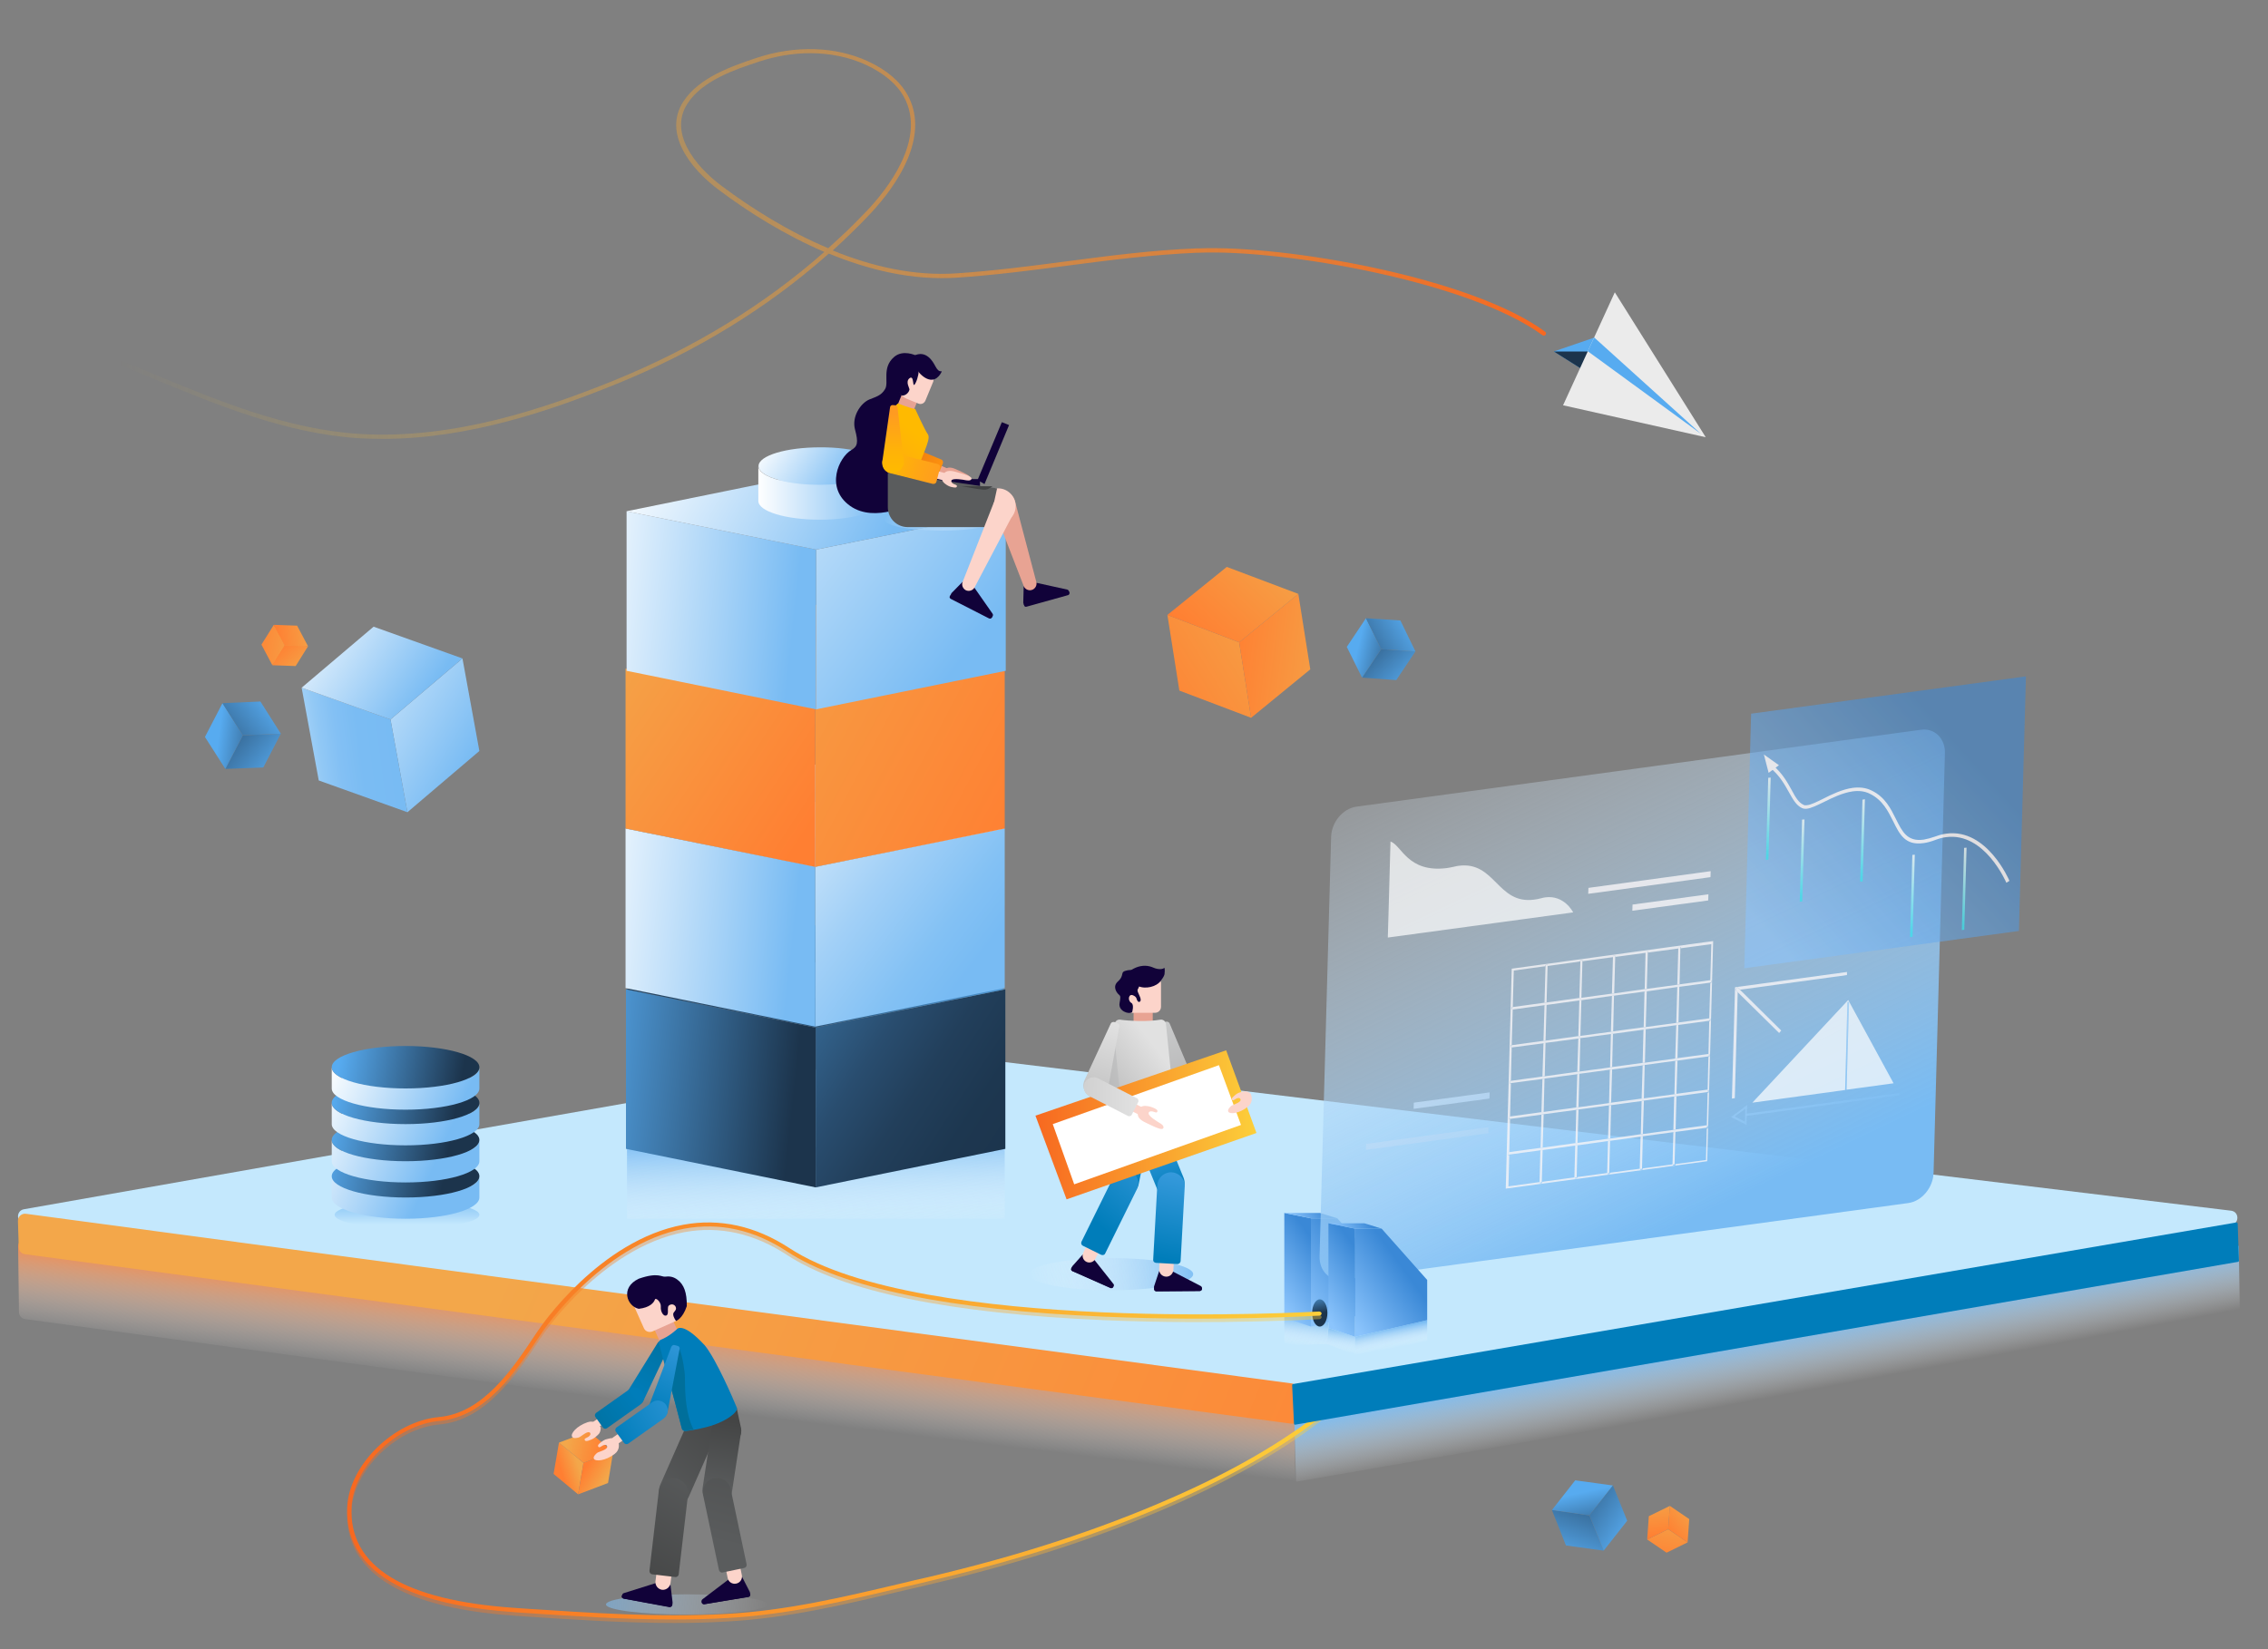 <?xml version="1.0" encoding="utf-8"?>
<!-- Generator: Adobe Illustrator 25.1.0, SVG Export Plug-In . SVG Version: 6.00 Build 0)  -->
<svg version="1.1" id="Layer_1" xmlns="http://www.w3.org/2000/svg" xmlns:xlink="http://www.w3.org/1999/xlink" x="0px" y="0px"
	 viewBox="0 0 1100 800" style="enable-background:new 0 0 1100 800;" xml:space="preserve">
<rect x="0" y="0" width="1100" height="800" fill="#808080" stroke="none"/>
<style type="text/css">
	.st0{fill:url(#SVGID_1_);}
	.st1{fill:url(#SVGID_2_);}
	.st2{fill:#C4E8FD;}
	.st3{fill:url(#SVGID_3_);}
	.st4{fill:url(#SVGID_4_);}
	.st5{display:none;fill:#DDDEDD;}
	.st6{display:none;fill:#B8BAB9;}
	.st7{fill:url(#SVGID_5_);}
	.st8{display:none;fill:#110239;}
	.st9{display:none;fill:#007DBA;}
	.st10{fill:#110239;}
	.st11{fill:url(#SVGID_6_);}
	.st12{fill:#FCD4CA;}
	.st13{fill:url(#SVGID_7_);}
	.st14{fill:url(#SVGID_8_);}
	.st15{fill:url(#SVGID_9_);}
	.st16{fill:#E8A393;}
	.st17{fill:url(#SVGID_10_);}
	.st18{fill:url(#SVGID_11_);}
	.st19{fill:url(#SVGID_12_);}
	.st20{fill:#FFFFFF;}
	.st21{display:none;fill:#FCD4CA;}
	.st22{fill:url(#SVGID_13_);}
	.st23{fill:url(#SVGID_14_);}
	.st24{fill:url(#SVGID_15_);}
	.st25{fill:url(#SVGID_16_);}
	.st26{fill:url(#SVGID_17_);}
	.st27{fill:url(#SVGID_18_);}
	.st28{fill:url(#SVGID_19_);}
	.st29{fill:url(#SVGID_20_);}
	.st30{fill:url(#SVGID_21_);}
	.st31{fill:url(#SVGID_22_);}
	.st32{fill:url(#SVGID_23_);}
	.st33{fill:url(#SVGID_24_);}
	.st34{fill:url(#SVGID_25_);}
	.st35{fill:url(#SVGID_26_);}
	.st36{fill:url(#SVGID_27_);}
	.st37{opacity:0.8;}
	.st38{fill:#F7F5F7;}
	.st39{fill:url(#SVGID_28_);}
	.st40{fill:url(#SVGID_29_);}
	.st41{enable-background:new    ;}
	.st42{opacity:0.7;}
	.st43{opacity:0.7;fill:#FFFFFF;enable-background:new    ;}
	.st44{fill:url(#SVGID_30_);}
	.st45{clip-path:url(#SVGID_35_);}
	.st46{clip-path:url(#SVGID_36_);fill:url(#SVGID_37_);}
	.st47{fill:url(#SVGID_38_);}
	.st48{clip-path:url(#SVGID_43_);}
	.st49{clip-path:url(#SVGID_44_);fill:url(#SVGID_45_);}
	.st50{fill:url(#SVGID_46_);}
	.st51{clip-path:url(#SVGID_51_);}
	.st52{clip-path:url(#SVGID_52_);fill:url(#SVGID_53_);}
	.st53{fill:url(#SVGID_54_);}
	.st54{clip-path:url(#SVGID_59_);}
	.st55{clip-path:url(#SVGID_60_);fill:url(#SVGID_61_);}
	.st56{fill:url(#SVGID_62_);}
	.st57{clip-path:url(#SVGID_67_);}
	.st58{clip-path:url(#SVGID_68_);fill:url(#SVGID_69_);}
	.st59{fill:url(#SVGID_70_);}
	.st60{fill:url(#SVGID_71_);}
	.st61{fill:url(#SVGID_72_);}
	.st62{fill:url(#SVGID_73_);}
	.st63{fill:url(#SVGID_74_);}
	.st64{fill:url(#SVGID_75_);}
	.st65{opacity:0.4;fill:url(#SVGID_76_);enable-background:new    ;}
	.st66{fill:#007DBA;}
	.st67{fill:url(#SVGID_77_);}
	.st68{fill:url(#SVGID_78_);}
	.st69{fill:url(#SVGID_79_);}
	.st70{opacity:0.6;fill:url(#SVGID_80_);enable-background:new    ;}
	.st71{display:none;}
	.st72{display:inline;fill:#E8A393;}
	.st73{display:inline;fill:#FCD4CA;}
	.st74{display:none;fill:#E8A393;}
	.st75{display:none;fill:#5A5C5D;}
	.st76{display:none;fill:#434444;}
	.st77{fill:#434444;}
	.st78{fill:url(#SVGID_81_);}
	.st79{fill:url(#SVGID_82_);}
	.st80{fill:url(#SVGID_83_);}
	.st81{fill:url(#SVGID_84_);}
	.st82{display:none;fill:#0254E4;}
	.st83{display:none;fill:#006F9B;}
	.st84{fill:url(#SVGID_85_);}
	.st85{fill:url(#SVGID_86_);}
	.st86{fill:#006F9B;}
	.st87{fill:url(#SVGID_87_);}
	.st88{fill:url(#SVGID_88_);}
	.st89{fill:#57ABF0;}
	.st90{fill:#1C344C;}
	.st91{fill:#EBEBEB;}
	.st92{fill:url(#SVGID_89_);}
	.st93{fill:url(#SVGID_90_);}
	.st94{fill:url(#SVGID_91_);}
	.st95{fill:url(#SVGID_92_);}
	.st96{fill:url(#SVGID_93_);}
	.st97{fill:url(#SVGID_94_);}
	.st98{fill:url(#SVGID_95_);}
	.st99{fill:url(#SVGID_96_);}
	.st100{fill:url(#SVGID_97_);}
	.st101{fill:url(#SVGID_98_);}
	.st102{fill:url(#SVGID_99_);}
	.st103{fill:url(#SVGID_100_);}
	.st104{fill:url(#SVGID_101_);}
	.st105{fill:url(#SVGID_102_);}
	.st106{fill:url(#SVGID_103_);}
	.st107{fill:url(#SVGID_104_);}
	.st108{fill:url(#SVGID_105_);}
	.st109{fill:url(#SVGID_106_);}
	.st110{fill:url(#SVGID_107_);}
	.st111{fill:url(#SVGID_108_);}
	.st112{fill:url(#SVGID_109_);}
	.st113{fill:url(#SVGID_110_);}
	.st114{fill:url(#SVGID_111_);}
	.st115{display:none;fill:#FF7F32;}
	.st116{display:inline;fill:#FFBD8B;}
	.st117{fill:url(#SVGID_112_);}
	.st118{fill:#5A5C5D;}
	.st119{fill:#404142;}
	.st120{fill:url(#SVGID_113_);}
	.st121{fill:url(#SVGID_114_);}
	.st122{fill:url(#SVGID_115_);}
	.st123{fill:url(#SVGID_116_);}
	.st124{fill:url(#SVGID_117_);}
	.st125{fill:url(#SVGID_118_);}
	.st126{fill:url(#SVGID_119_);}
	.st127{fill:url(#SVGID_120_);}
	.st128{fill:url(#SVGID_121_);}
	.st129{fill:url(#SVGID_122_);}
	.st130{fill:url(#SVGID_123_);}
	.st131{fill:url(#SVGID_124_);}
	.st132{fill:url(#SVGID_125_);}
	.st133{fill:url(#SVGID_126_);}
	.st134{fill:url(#SVGID_127_);}
	.st135{fill:url(#SVGID_128_);}
	.st136{fill:url(#SVGID_129_);}
	.st137{fill:url(#SVGID_130_);}
	.st138{fill:url(#SVGID_131_);}
	.st139{fill:url(#SVGID_132_);}
	.st140{fill:url(#SVGID_133_);}
	.st141{fill:url(#SVGID_134_);}
	.st142{fill:url(#SVGID_135_);}
	.st143{fill:url(#SVGID_136_);}
	.st144{fill:url(#SVGID_137_);}
	.st145{fill:url(#SVGID_138_);}
	.st146{fill:url(#SVGID_139_);}
	.st147{fill:url(#SVGID_140_);}
</style>
<linearGradient id="SVGID_1_" gradientUnits="userSpaceOnUse" x1="1025.652" y1="246.34" x2="1031.519" y2="277.632" gradientTransform="matrix(-1 0 0 -1 1885.891 924)">
	<stop  offset="0" style="stop-color:#FFFFFF;stop-opacity:0"/>
	<stop  offset="1" style="stop-color:#78BBF3"/>
</linearGradient>
<path class="st0" d="M627.5,683.7c0-0.2,0.2-0.5,0.4-0.5l457.3-79c0.3-0.1,0.6,0.2,0.6,0.5l0.6,34.5c0,0.2-0.2,0.5-0.4,0.5
	l-456.8,79c-0.3,0.1-0.6-0.2-0.6-0.5L627.5,683.7z"/>
<linearGradient id="SVGID_2_" gradientUnits="userSpaceOnUse" x1="153.326" y1="242.926" x2="147.907" y2="287.82" gradientTransform="matrix(-1 0 0 -1 469.574 924)">
	<stop  offset="0" style="stop-color:#FFFFFF;stop-opacity:0"/>
	<stop  offset="1" style="stop-color:#FF7F32"/>
</linearGradient>
<path class="st1" d="M8.8,604.6c-0.1-2.2,1.8-3.9,3.9-3.6l612,83.3c1.7,0.2,3,1.6,3,3.3l0.6,31.8c0.1,2.2-1.8,4-3.9,3.7L12.2,639.9
	c-1.7-0.2-3-1.7-3-3.4L8.8,604.6z"/>
<path class="st2" d="M1082.1,587.3l-636-77.1c-0.3,0-0.7,0-1,0L11.6,586.6c-3.9,0.7-3.8,6.4,0.2,6.9L628.9,673c0.3,0,0.7,0,1,0
	l452.3-78.8C1086.2,593.5,1086.1,587.8,1082.1,587.3z"/>
<linearGradient id="SVGID_3_" gradientUnits="userSpaceOnUse" x1="245.432" y1="315.021" x2="731.315" y2="112.569" gradientTransform="matrix(1 0 0 -1 0 924)">
	<stop  offset="0" style="stop-color:#F3A74A"/>
	<stop  offset="1" style="stop-color:#FF7F32"/>
</linearGradient>
<path class="st3" d="M630.1,687l-0.6-12.6c-0.1-1.7-1.4-3.1-3-3.3L12.6,588.8c-2.1-0.3-4,1.4-3.9,3.6l0.4,12.7
	c0.1,1.7,1.3,3.1,3,3.3l614.1,82.2C628.4,690.9,630.2,689.2,630.1,687z"/>
<g>
	
		<linearGradient id="SVGID_4_" gradientUnits="userSpaceOnUse" x1="526.514" y1="302.272" x2="442.671" y2="309.895" gradientTransform="matrix(-1 0 0 -1 1025.511 924)">
		<stop  offset="0" style="stop-color:#FFFFFF;stop-opacity:0"/>
		<stop  offset="1" style="stop-color:#78BBF3"/>
	</linearGradient>
	<ellipse class="st4" cx="538.9" cy="618.1" rx="39.8" ry="7.8"/>
	<g>
		<path class="st5" d="M565.7,499.4c15.7,20.1,11.6,16.1,14.5,18.6c2.9,2.6,22,13.6,22,13.6l-2,9.5c0,0-23.4-13.3-26.3-15.7
			c-2.9-2.4-14.1-14.5-14.1-14.5L565.7,499.4z"/>
		<path class="st6" d="M593,527.8c-1.1,0.7-2.6,1-4.1,0.1c-3.3-1.8-6.5-3.5-9.4-5.5c-1.8-1.1-3.4-2.3-5-3.8
			c-2.7-2.6-5.4-5.3-7.7-8.2c-1.2-1.6-2.9-2.8-4.4-4.3l-2.5,5c0,0,11.2,12.1,14.1,14.5c2.9,2.4,26.3,15.7,26.3,15.7l2-9.4
			C599.1,530.6,596,529.2,593,527.8z"/>
		
			<linearGradient id="SVGID_5_" gradientUnits="userSpaceOnUse" x1="574.598" y1="532.911" x2="562.953" y2="493.183" gradientTransform="matrix(0.999 3.821222e-02 -3.821222e-02 0.999 19.975 -21.386)">
			<stop  offset="0" style="stop-color:#B4B4B4"/>
			<stop  offset="1" style="stop-color:#CBCCCD"/>
		</linearGradient>
		<path class="st7" d="M562.9,497.6l1.7,24.7c0.5,3.8,4.1,6.4,7.9,5.4l0,0c3.7-0.9,5.8-4.9,4.4-8.5l-9.6-22.7c-0.3-0.7-1-1-1.7-0.9
			l-1.5,0.4C563.3,496.3,562.8,496.9,562.9,497.6z"/>
		<path class="st8" d="M562.1,610.6c0,0-1,2.8-1,5.1c0,2.2,0.1,4.5,0.8,5.1c1.4,1.1,18.4,1.2,19.8-0.3c1.4-1.6,0.5-4.1-3.2-5
			c-3.9-0.9-4.4-0.5-6.9-1.5c-2.4-0.9-1.9-3.7-1.9-3.7L562.1,610.6z"/>
		<path class="st8" d="M524.6,607.4c0,0-1.9,2.3-2.7,4.4c-0.8,2.1-1.5,4.3-1,5.1c0.9,1.5,16.8,7.7,18.6,6.8c1.9-1,1.9-3.7-1.2-5.8
			c-3.3-2.3-3.9-2.1-5.9-3.8S532,610,532,610L524.6,607.4z"/>
		<path class="st9" d="M562,538l-23,2.6c0,0,20.6,32.9,22.1,38.2c1.6,5.3-0.6,34-0.6,34h10.4c0,0,2.2-33.9,1.7-36.5
			C572.1,573.7,562,538,562,538z"/>
		<path class="st9" d="M561.1,539.7h-26.3c0,0-3.1,8.1-1.7,14.2c1.4,6.1,2.3,19.2,2.2,21.5s-13,33-13,33l9.6,3.6
			c0,0,13.2-29.3,14.5-32.6C547.7,576,561.1,539.7,561.1,539.7z"/>
		<g>
			<g>
				<path class="st10" d="M525.2,608.5l5.7,2.8l9.1,11.5c0.3,0.3,0.3,0.7,0.1,1.1l-0.2,0.4c-0.2,0.5-0.8,0.8-1.4,0.5l-18.4-8.2
					c-0.5-0.2-0.8-0.8-0.5-1.4l0.4-0.8c0-0.1,0.1-0.2,0.2-0.3L525.2,608.5z"/>
				<path class="st10" d="M520.1,616.6l18.6,8.1c0.5,0.2,1.1,0,1.3-0.5l0-0.1c0.2-0.5,0-1.1-0.5-1.3l-18.6-8.1
					c-0.5-0.2-1.1,0-1.3,0.5l0,0.1C519.4,615.8,519.6,616.4,520.1,616.6z"/>
			</g>
			<g>
				<linearGradient id="SVGID_6_" gradientUnits="userSpaceOnUse" x1="552.184" y1="540.705" x2="545.598" y2="573.919">
					<stop  offset="0" style="stop-color:#57ABF0"/>
					<stop  offset="0.139" style="stop-color:#4BA5E9"/>
					<stop  offset="1" style="stop-color:#007DBA"/>
				</linearGradient>
				<path class="st11" d="M544.4,579.5L544.4,579.5c3.6,0.7,7.2-1.6,7.9-5.2l5.3-26.1c0.7-3.6-1.6-7.2-5.2-7.9h0
					c-3.6-0.7-7.2,1.6-7.9,5.2l-5.3,26.1C538.4,575.2,540.7,578.7,544.4,579.5z"/>
				<g>
					<g>
						<path class="st12" d="M527.9,602.6l-2.5,5.1c-0.8,1.6-0.1,3.6,1.5,4.4l0,0c1.6,0.8,3.6,0.1,4.4-1.5l2.5-5.1
							c0.8-1.6,0.1-3.6-1.5-4.4l0,0C530.7,600.3,528.7,601,527.9,602.6z"/>
					</g>
					<linearGradient id="SVGID_7_" gradientUnits="userSpaceOnUse" x1="581.428" y1="538.833" x2="533.611" y2="594.667">
						<stop  offset="0" style="stop-color:#57ABF0"/>
						<stop  offset="0.139" style="stop-color:#4BA5E9"/>
						<stop  offset="1" style="stop-color:#007DBA"/>
					</linearGradient>
					<path class="st13" d="M525.2,604.3l8.9,4.4c0.7,0.3,1.6,0.1,1.9-0.6l15.4-31.2c1.6-3.2,0.3-7-2.9-8.6l0,0
						c-3.2-1.6-7-0.3-8.6,2.9l-15.4,31.2C524.2,603.1,524.5,604,525.2,604.3z"/>
				</g>
			</g>
		</g>
		<g>
			<g>
				<path class="st10" d="M562.2,616.6l6.6,0.2l13.5,7c0.4,0.2,0.6,0.5,0.6,1l0,0.4c0,0.6-0.5,1.1-1.1,1.1l-21,0.1
					c-0.6,0-1.1-0.5-1.1-1.1l0-0.9c0-0.1,0-0.2,0-0.3L562.2,616.6z"/>
				<path class="st10" d="M560.9,626.4l21.1-0.2c0.6,0,1-0.5,1-1l0-0.1c0-0.6-0.5-1-1-1l-21.1,0.3c-0.6,0-1,0.5-1,1l0,0.1
					C559.9,626,560.3,626.4,560.9,626.4z"/>
			</g>
			<g>
				<linearGradient id="SVGID_8_" gradientUnits="userSpaceOnUse" x1="552.554" y1="537.25" x2="569.846" y2="579.585">
					<stop  offset="0" style="stop-color:#57ABF0"/>
					<stop  offset="0.139" style="stop-color:#4BA5E9"/>
					<stop  offset="1" style="stop-color:#007DBA"/>
				</linearGradient>
				<path class="st14" d="M570.2,580.3L570.2,580.3c3.6-1.5,5.3-5.5,3.8-9.1l-10.5-25.7c-1.5-3.6-5.5-5.3-9.1-3.8l0,0
					c-3.6,1.5-5.3,5.5-3.8,9.1l10.5,25.7C562.5,580.1,566.6,581.8,570.2,580.3z"/>
				<g>
					<g>
						<path class="st12" d="M562.5,609.8l-0.3,5.9c-0.1,1.9,1.4,3.5,3.3,3.6l0,0c1.9,0.1,3.5-1.4,3.6-3.3l0.3-5.9
							c0.1-1.9-1.4-3.5-3.3-3.6l0,0C564.2,606.5,562.6,608,562.5,609.8z"/>
					</g>
					<linearGradient id="SVGID_9_" gradientUnits="userSpaceOnUse" x1="577.245" y1="544.236" x2="563.232" y2="610.422">
						<stop  offset="0" style="stop-color:#57ABF0"/>
						<stop  offset="0.139" style="stop-color:#4BA5E9"/>
						<stop  offset="1" style="stop-color:#007DBA"/>
					</linearGradient>
					<path class="st15" d="M560.6,612.6l10.4,0.6c0.8,0,1.5-0.6,1.6-1.4l2-36.1c0.2-3.7-2.6-6.8-6.3-7l0,0c-3.7-0.2-6.8,2.6-7,6.3
						l-2,36.1C559.2,611.8,559.8,612.5,560.6,612.6z"/>
				</g>
			</g>
		</g>
		<g>
			
				<rect x="549.8" y="489.2" transform="matrix(-1 -4.476698e-11 4.476698e-11 -1 1108.891 985.362)" class="st16" width="9.3" height="6.9"/>
			<path class="st12" d="M548.8,474.1h11.4c1.6,0,2.9,1.3,2.9,2.9v11.4c0,1.6-1.3,2.9-2.9,2.9h-11.4c-1.6,0-2.9-1.3-2.9-2.9V477
				C545.9,475.4,547.2,474.1,548.8,474.1z"/>
		</g>
		<path class="st5" d="M560.7,494.9c0,0-6.4,3.2-11.6-0.6c0,0-9.9,1.7-11.1,2.2c-1,0.4,1.6,14.5,0.5,21.6
			c-1.2,7.1-5.8,24.3-5.8,24.3s12.1,9.3,33,3.5c0,0,0.7-24.1,0.5-30.8c-0.3-9.8-0.4-15.6-0.4-15.6S563.3,497,560.7,494.9z"/>
		<linearGradient id="SVGID_10_" gradientUnits="userSpaceOnUse" x1="534.2" y1="540.375" x2="566.173" y2="515.339">
			<stop  offset="0" style="stop-color:#B4B4B4"/>
			<stop  offset="1" style="stop-color:#E1E1E1"/>
		</linearGradient>
		<path class="st17" d="M543,494.6c2.7,0.4,5.7,0.6,9,0.7c4.1,0.1,7.9-0.2,11.1-0.7c1.2,0,2.3,0.9,2.4,2.2l5.5,53.5
			c0.1,0.7-0.5,1.4-1.2,1.4h-34.8l5.6-54.9C540.7,495.6,541.7,494.6,543,494.6z"/>
		<g>
			<linearGradient id="SVGID_11_" gradientUnits="userSpaceOnUse" x1="528.555" y1="526.435" x2="556.895" y2="513.696">
				<stop  offset="0" style="stop-color:#B4B4B4"/>
				<stop  offset="1" style="stop-color:#CBCCCD"/>
			</linearGradient>
			<path class="st18" d="M536.3,504.2l-4.7,29.9c-0.6,3.6,2.1,6.9,5.8,7l0,0c3.6,0.1,6.5-3,6.2-6.6l-3-30.2
				c-0.1-0.7-0.6-1.2-1.3-1.2l-1.5,0C537,503.1,536.5,503.6,536.3,504.2z"/>
		</g>
		
			<linearGradient id="SVGID_12_" gradientUnits="userSpaceOnUse" x1="502.2" y1="378.35" x2="609.4" y2="378.35" gradientTransform="matrix(1 0 0 -1 0 924)">
			<stop  offset="0" style="stop-color:#F76820"/>
			<stop  offset="1" style="stop-color:#FCCF3A"/>
		</linearGradient>
		<polygon class="st19" points="502.2,541.2 517.3,581.8 609.4,549.6 594.7,509.5 		"/>
		<polygon class="st20" points="510.6,545.3 521,574.5 601.9,545.7 591.2,516.7 		"/>
		<path class="st10" d="M553.1,475.1c0,0,0.2,2.3-1.3,4.9c-0.6,1.2,2.1,4.2,1.3,5.6c-0.5,0.8-1.4,0.6-1.9-1.3
			c-0.2-0.6-0.8-1.1-1.5-1.4c-2.3-1.2-3,2.4-1,3.6c1.5,0.8,0.4,4.5,0.4,4.5c-1.6,1.2-6.8-0.5-6.1-4.4c0.4-2.4,0.6-3.3-0.1-3.9
			c-1.5-1.2-3.4-4.2-0.7-6.6c3.6-3.3,0.5-4.6,4.6-5.4C550.9,469.9,554.2,472.6,553.1,475.1z"/>
		<path class="st10" d="M546.1,472.8c0.3-0.8,1.9-1.9,2.8-2.4c1.3-0.8,2.7-1.4,4.2-1.7c1.5-0.3,3.1-0.3,4.6,0.1
			c1.3,0.3,2.3,1,3.7,1.2c1.3,0.2,2.4,0.2,3.4-0.5c0.2,0.8,0.1,2.4,0,3.1c-0.3,1.2-1.1,2.2-1.9,3.3c-2.1,2.8-7.4,4.1-11,2.4
			c-1.8-0.8-3.4-1.5-4.1-3.2C547.2,474,546.9,473.5,546.1,472.8z"/>
		<path class="st21" d="M606.7,538.5c1.9-1,2.3-3.7,1.9-5.6c-0.3-1.5-1.8-1.8-3.9-2.4c-1.4-0.4-2.8-0.7-3.3-0.4
			c-1.6,1.5,3.3,2.4,4.5,3c0,0-5.1-1.6-5.7-0.8c-1.1,1.6,3.7,2.4,4.9,2.8c-1.1-0.5-3.2-0.9-3.5-0.8c-0.9-0.2-0.9,0.6-0.8,0.8
			c0.4,1,4.3,1.7,4.3,1.7c-0.7-0.1-3.2-1.1-2.8,0.1c0.2,0.8,1.3,1,1.9,1.3C605.1,538.6,606.3,538.7,606.7,538.5z"/>
		<path class="st21" d="M543.3,533.7c1.8-0.1,4,0.3,5.9,0.3c0.8,0,1.7-0.1,2.6-0.2c0.5,0,1.6-0.2,1.9,0.4c0.3,0.7-0.7,0.9-1.1,1
			c-0.6,0.1-1.9,0-2,0.9c-0.2,1.2,2,1.5,2.9,1.9c0.8,0.4,2.9,1.1,1.5,1.9c-0.9,0.5-2.9-0.7-3.7-1c1,0.3,2,0.7,2.9,1.2
			c0.5,0.3,1.6,0.7,1.6,1.4c0,0.9-2,0.4-2.5,0.1c-1.2-0.5-1.4-0.6-2.2-1.2c0.8,0.4,3.9,1.7,2.9,2.8c-0.6,0.6-3-1.2-3.9-1.6
			c0.5,0.5,2.1,0.7,2,1.8c-0.1,0.5-0.9,0.1-1.4-0.1c-0.6-0.3-1.1-0.8-1.7-1.1c-0.5-0.2-0.8-0.5-1.3-0.9c-1.1-0.8-2.1-1-3-2
			c-0.9-0.9-1.7-1.9-2.6-2.7C543.8,535.9,542,534.6,543.3,533.7z"/>
		<path class="st5" d="M546,533.2l-2.6,5.9c0,0-26.4-8.6-25.2-15.5c1.1-6.1,16.5-26.5,19.8-27.2c4.5-1,6.3,9.7,3.7,12.3
			c-5.4,5.5-13.2,13.2-12.6,14.4C529.8,524.4,546,533.2,546,533.2z"/>
		<g>
			<linearGradient id="SVGID_13_" gradientUnits="userSpaceOnUse" x1="523.886" y1="546.756" x2="542.278" y2="497.552">
				<stop  offset="0" style="stop-color:#B4B4B4"/>
				<stop  offset="1" style="stop-color:#E1E1E1"/>
			</linearGradient>
			<path class="st22" d="M538.7,496.6L526,524c-1.5,3.3,0.2,7.2,3.7,8.3l0,0c3.5,1.1,7.1-1.1,7.8-4.7l5.4-29.8
				c0.1-0.7-0.3-1.3-0.9-1.5l-1.4-0.5C539.7,495.6,539,495.9,538.7,496.6z"/>
			<g>
				<g>
					
						<rect x="544.2" y="535.3" transform="matrix(-0.896 -0.445 0.445 -0.896 801.857 1262.564)" class="st12" width="9.6" height="3.9"/>
					<path class="st12" d="M557.3,536.7c0,0-3.3-0.8-4.2,0.6c-0.4,0.7-1.1,2-1.2,2.7c-0.3,1.5,0.6,3.1,3.6,4.5
						c5,2.4,8.5,4.2,8.8,2.5c0.2-1.1-1.4-2-2.1-2.4c-0.8-0.5-4.9-2.9-5.1-4.4c-0.1-0.9,0.8-1.5,2.7-0.8c1.1,0.4,1.2,0.3,1.5-0.1
						c0.5-0.8-0.9-1.4-1.2-1.6C558.5,536.9,557.3,536.7,557.3,536.7z"/>
				</g>
				<linearGradient id="SVGID_14_" gradientUnits="userSpaceOnUse" x1="481.898" y1="531.606" x2="551.166" y2="532.083">
					<stop  offset="0" style="stop-color:#B4B4B4"/>
					<stop  offset="1" style="stop-color:#E1E1E1"/>
				</linearGradient>
				<path class="st23" d="M528.3,531.7l18.7,9.6c0.7,0.4,1.7,0.1,2-0.7l3-5.9c0.4-0.7,0.1-1.7-0.7-2l-18.7-9.6
					c-2.4-1.2-5.3-0.3-6.5,2.1l0,0C525,527.6,525.9,530.5,528.3,531.7z"/>
			</g>
		</g>
		<g>
			<g>
				<path class="st12" d="M600.8,530.1c0,0,2-0.7,2.9-0.7c1-0.1,2.6,0.6,2.9,1.2c0.6,1.3,1.2,4.2-1.3,6.2c-4.2,3.4-8.9,3.9-9.6,2.4
					c-0.4-1,0.9-2.2,1.4-2.7c0.7-0.6,4.7-1.6,4.6-3c-0.1-0.9-1.1-1.3-2.7-0.2c-0.9,0.6-1.1,0.6-1.4,0.2c-0.6-0.6,0.6-1.5,0.8-1.7
					C599.6,530.6,600.8,530.1,600.8,530.1z"/>
			</g>
		</g>
	</g>
</g>
<g>
	
		<linearGradient id="SVGID_15_" gradientUnits="userSpaceOnUse" x1="197.4" y1="329.949" x2="197.4" y2="343.518" gradientTransform="matrix(1 0 0 -1 0 924)">
		<stop  offset="0" style="stop-color:#78BBF3;stop-opacity:0"/>
		<stop  offset="1" style="stop-color:#78BBF3"/>
	</linearGradient>
	<ellipse class="st24" cx="197.4" cy="589.3" rx="35.1" ry="6.6"/>
	<g>
		
			<linearGradient id="SVGID_16_" gradientUnits="userSpaceOnUse" x1="143.241" y1="370.851" x2="203.833" y2="343.525" gradientTransform="matrix(1 0 0 -1 0 924)">
			<stop  offset="0" style="stop-color:#FFFFFF"/>
			<stop  offset="1" style="stop-color:#78BBF3"/>
		</linearGradient>
		<path class="st25" d="M227.7,575.8c-6.2-3.1-17.8-5.2-31-5.2c-13.3,0-24.8,2.1-31,5.2c-3-1.5-4.8-3.3-4.8-5.2v10.3l0,0
			c0,5.7,16,10.3,35.8,10.3s35.8-4.6,35.8-10.3l0,0l0,0v-10.3C232.6,572.5,230.8,574.3,227.7,575.8z"/>
		
			<linearGradient id="SVGID_17_" gradientUnits="userSpaceOnUse" x1="155.817" y1="360.82" x2="214.746" y2="350.128" gradientTransform="matrix(1 0 0 -1 0 924)">
			<stop  offset="0" style="stop-color:#57ABF0"/>
			<stop  offset="1" style="stop-color:#1C344C"/>
		</linearGradient>
		<path class="st26" d="M196.7,560.3c-19.8,0-35.8,4.6-35.8,10.3s16,10.3,35.8,10.3s35.8-4.6,35.8-10.3
			C232.6,564.9,216.5,560.3,196.7,560.3z"/>
	</g>
	<g>
		
			<linearGradient id="SVGID_18_" gradientUnits="userSpaceOnUse" x1="149.837" y1="385.476" x2="210.429" y2="358.151" gradientTransform="matrix(1 0 0 -1 0 924)">
			<stop  offset="0" style="stop-color:#FFFFFF"/>
			<stop  offset="1" style="stop-color:#78BBF3"/>
		</linearGradient>
		<path class="st27" d="M227.7,558.2c-6.2-3.1-17.8-5.2-31-5.2c-13.3,0-24.8,2.1-31,5.2c-3-1.5-4.8-3.3-4.8-5.2v10.3l0,0
			c0,5.7,16,10.3,35.8,10.3s35.8-4.6,35.8-10.3l0,0l0,0V553C232.6,554.9,230.8,556.7,227.7,558.2z"/>
		
			<linearGradient id="SVGID_19_" gradientUnits="userSpaceOnUse" x1="158.907" y1="377.848" x2="217.835" y2="367.155" gradientTransform="matrix(1 0 0 -1 0 924)">
			<stop  offset="0" style="stop-color:#57ABF0"/>
			<stop  offset="1" style="stop-color:#1C344C"/>
		</linearGradient>
		<path class="st28" d="M196.7,542.7c-19.8,0-35.8,4.6-35.8,10.3s16,10.3,35.8,10.3s35.8-4.6,35.8-10.3
			C232.6,547.4,216.5,542.7,196.7,542.7z"/>
	</g>
	<g>
		
			<linearGradient id="SVGID_20_" gradientUnits="userSpaceOnUse" x1="156.583" y1="400.434" x2="217.174" y2="373.108" gradientTransform="matrix(1 0 0 -1 0 924)">
			<stop  offset="0" style="stop-color:#FFFFFF"/>
			<stop  offset="1" style="stop-color:#78BBF3"/>
		</linearGradient>
		<path class="st29" d="M227.7,540.2c-6.2-3.1-17.8-5.2-31-5.2c-13.3,0-24.8,2.1-31,5.2c-3-1.5-4.8-3.3-4.8-5.2v10.3l0,0
			c0,5.7,16,10.3,35.8,10.3s35.8-4.6,35.8-10.3l0,0l0,0V535C232.6,537,230.8,538.7,227.7,540.2z"/>
		
			<linearGradient id="SVGID_21_" gradientUnits="userSpaceOnUse" x1="161.991" y1="395.288" x2="220.919" y2="384.596" gradientTransform="matrix(1 0 0 -1 0 924)">
			<stop  offset="0" style="stop-color:#57ABF0"/>
			<stop  offset="1" style="stop-color:#1C344C"/>
		</linearGradient>
		<path class="st30" d="M196.7,524.7c-19.8,0-35.8,4.6-35.8,10.3s16,10.3,35.8,10.3s35.8-4.6,35.8-10.3
			C232.6,529.4,216.5,524.7,196.7,524.7z"/>
	</g>
	<g>
		
			<linearGradient id="SVGID_22_" gradientUnits="userSpaceOnUse" x1="163.066" y1="414.81" x2="223.658" y2="387.484" gradientTransform="matrix(1 0 0 -1 0 924)">
			<stop  offset="0" style="stop-color:#FFFFFF"/>
			<stop  offset="1" style="stop-color:#78BBF3"/>
		</linearGradient>
		<path class="st31" d="M227.7,522.9c-6.2-3.1-17.8-5.2-31-5.2c-13.3,0-24.8,2.1-31,5.2c-3-1.5-4.8-3.3-4.8-5.2V528l0,0
			c0,5.7,16,10.3,35.8,10.3s35.8-4.6,35.8-10.3l0,0l0,0v-10.3C232.6,519.7,230.8,521.4,227.7,522.9z"/>
		
			<linearGradient id="SVGID_23_" gradientUnits="userSpaceOnUse" x1="165.108" y1="412.022" x2="224.036" y2="401.33" gradientTransform="matrix(1 0 0 -1 0 924)">
			<stop  offset="0" style="stop-color:#57ABF0"/>
			<stop  offset="1" style="stop-color:#1C344C"/>
		</linearGradient>
		<path class="st32" d="M196.7,507.4c-19.8,0-35.8,4.6-35.8,10.3s16,10.3,35.8,10.3s35.8-4.6,35.8-10.3
			C232.6,512.1,216.5,507.4,196.7,507.4z"/>
	</g>
</g>
<linearGradient id="SVGID_24_" gradientUnits="userSpaceOnUse" x1="632.087" y1="270.635" x2="634.257" y2="284.525" gradientTransform="matrix(1 0 0 -1 0 924)">
	<stop  offset="0" style="stop-color:#FFFFFF;stop-opacity:0"/>
	<stop  offset="1" style="stop-color:#78BBF3"/>
</linearGradient>
<polygon class="st33" points="622.9,639.2 644.3,641.7 643.7,652 622.9,652.5 "/>
<g>
	
		<linearGradient id="SVGID_25_" gradientUnits="userSpaceOnUse" x1="629.675" y1="293.77" x2="658.49" y2="314.602" gradientTransform="matrix(1 0 0 -1 0 924)">
		<stop  offset="0" style="stop-color:#8BC4FC"/>
		<stop  offset="1" style="stop-color:#3A88D6"/>
	</linearGradient>
	<polygon class="st34" points="635.8,591 635.8,643.5 670.8,635.3 670.8,615.9 648.6,591 	"/>
	
		<linearGradient id="SVGID_26_" gradientUnits="userSpaceOnUse" x1="616.049" y1="298.434" x2="641.086" y2="316.534" gradientTransform="matrix(1 0 0 -1 0 924)">
		<stop  offset="0" style="stop-color:#8BC4FC"/>
		<stop  offset="1" style="stop-color:#3A88D6"/>
	</linearGradient>
	<polygon class="st35" points="622.9,639.2 635.8,643.5 635.8,591 622.9,588.4 	"/>
	
		<linearGradient id="SVGID_27_" gradientUnits="userSpaceOnUse" x1="628.922" y1="329.363" x2="641.436" y2="338.41" gradientTransform="matrix(1 0 0 -1 0 924)">
		<stop  offset="0" style="stop-color:#8BC4FC"/>
		<stop  offset="1" style="stop-color:#3A88D6"/>
	</linearGradient>
	<polygon class="st36" points="648.6,591 640.2,588.4 622.9,588.4 635.8,591 	"/>
</g>
<g class="st37">
	<path class="st38" d="M847.4,536l-7.8,5.9l7.5,3.8l0.1-4.3v-1L847.4,536z M846.5,537.8l-0.2,6.3l-4.9-2.5L846.5,537.8L846.5,537.8z
		"/>
</g>
<g class="st37">
	<polygon class="st38" points="662.6,554.9 662.5,557.8 721.9,549.7 721.9,546.8 	"/>
</g>
<g class="st37">
	<polygon class="st38" points="685.7,534.9 685.6,537.9 722.4,532.9 722.5,529.9 	"/>
</g>
<linearGradient id="SVGID_28_" gradientUnits="userSpaceOnUse" x1="675.501" y1="269.973" x2="673.71" y2="279.644" gradientTransform="matrix(1 0 0 -1 0 924)">
	<stop  offset="0" style="stop-color:#FFFFFF;stop-opacity:0"/>
	<stop  offset="1" style="stop-color:#78BBF3"/>
</linearGradient>
<polygon class="st39" points="657.2,648.5 657.2,659 692.2,650.4 692.2,640.4 "/>
<g>
	<g>
		<polygon class="st38" points="896,486.1 894.9,528.7 895.3,528.7 895.6,528.6 896.8,486 		"/>
	</g>
	<g class="st37">
		<polygon class="st38" points="846.7,540.3 846.6,541.4 921.3,531.3 921.3,530.2 		"/>
	</g>
	<g>
		
			<linearGradient id="SVGID_29_" gradientUnits="userSpaceOnUse" x1="822.68" y1="579.6" x2="635.77" y2="380.779" gradientTransform="matrix(-1.011 -0.424 2.939419e-02 -0.977 1483.139 1218.012)">
			<stop  offset="0" style="stop-color:#FFFFFF;stop-opacity:0"/>
			<stop  offset="1" style="stop-color:#78BBF3"/>
		</linearGradient>
		<path class="st40" d="M657.9,391.3c-6.6,0.9-12.1,7.5-12.3,14.7L640,609.4c-0.2,7.2,5,12.3,11.6,11.4l273.9-37.2
			c6.6-0.9,12.1-7.5,12.3-14.7l5.5-203.5c0.2-7.2-5-12.3-11.6-11.4L657.9,391.3z"/>
	</g>
	<g class="st37">
		<g>
			<polygon class="st38" points="799.2,461.4 798.2,461.5 798.1,462.1 797.7,479.8 798.7,479.7 799.2,462 			"/>
		</g>
		<g>
			<polygon class="st38" points="783.4,463.6 782.3,463.7 782.3,464.3 781.8,482 782.9,481.9 783.4,464.1 			"/>
		</g>
		<g>
			<polygon class="st38" points="767.5,465.7 766.5,465.8 766.5,466.4 766,484.1 767,484 767.5,466.3 			"/>
		</g>
		<g>
			<polygon class="st38" points="748.7,539.4 749.1,523.2 748.1,523.4 747.6,539.5 			"/>
		</g>
		<g class="st41">
			<g>
				<polygon class="st38" points="812.2,564.2 812.6,549.1 811.6,549.2 811.2,564.4 811.1,565 812.2,564.8 				"/>
			</g>
			<g>
				<polygon class="st38" points="780.5,568.6 780.9,553.4 779.9,553.5 779.5,568.7 779.5,569.3 780.5,569.1 				"/>
			</g>
			<g>
				<polygon class="st38" points="796.8,550.1 797.3,533.9 796.2,534.1 795.8,550.2 				"/>
			</g>
			<g>
				<polygon class="st38" points="813.1,530.6 813.6,514.5 812.5,514.6 812.1,530.8 				"/>
			</g>
			<g>
				<polygon class="st38" points="764.7,570.7 765.1,555.6 764,555.7 763.6,570.9 763.6,571.4 764.7,571.3 				"/>
			</g>
			<g>
				<polygon class="st38" points="781,552.3 781.4,536.1 780.4,536.2 779.9,552.4 				"/>
			</g>
			<g>
				<polygon class="st38" points="813.6,513.3 814,497.2 813,497.3 812.5,513.5 				"/>
			</g>
			<g>
				<polygon class="st38" points="765.1,554.4 765.6,538.2 764.5,538.4 764.1,554.5 				"/>
			</g>
			<g>
				<polygon class="st38" points="797.8,515.5 798.2,499.3 797.1,499.5 796.7,515.6 				"/>
			</g>
			<g>
				<polygon class="st38" points="747.8,573 748.2,557.9 747.1,558 746.7,573.1 746.7,573.7 747.8,573.6 				"/>
			</g>
			<g>
				<polygon class="st38" points="765.6,537.1 766,520.9 765,521.1 764.5,537.2 				"/>
			</g>
			<g>
				<polygon class="st38" points="798.2,498.2 798.7,480.9 797.6,481 797.2,498.3 				"/>
			</g>
			<g>
				<polygon class="st38" points="815.1,459.2 814,459.4 814,460 813.5,477.7 814.6,477.5 815,459.8 				"/>
			</g>
			<g>
				<polygon class="st38" points="731.8,541.7 731.8,542.8 732.3,542.8 747.6,540.7 748.7,540.5 764.5,538.4 765.6,538.2 
					780.4,536.2 781.4,536.1 796.2,534.1 797.3,533.9 812,531.9 813.1,531.8 827.9,529.8 828.4,529.7 828.4,528.5 827.9,528.6 
					813.1,530.6 812.1,530.8 797.3,532.8 796.2,532.9 781.4,534.9 780.4,535.1 765.6,537.1 764.5,537.2 748.7,539.4 747.6,539.5 
					732.3,541.6 				"/>
			</g>
			<g>
				<polygon class="st38" points="766.5,502.5 767,485.2 766,485.3 765.5,502.6 				"/>
			</g>
			<g>
				<polygon class="st38" points="812.7,547.9 813.1,531.8 812,531.9 811.6,548.1 				"/>
			</g>
			<g>
				<polygon class="st38" points="732.8,507.1 732.7,508.2 733.3,508.1 748.6,506.1 749.6,505.9 765.5,503.8 766.5,503.6 
					781.3,501.6 782.3,501.5 797.1,499.5 798.2,499.3 813,497.3 814,497.2 828.8,495.2 829.3,495.1 829.4,493.9 828.8,494 
					814.1,496 813,496.2 798.2,498.2 797.2,498.3 782.4,500.3 781.3,500.5 766.5,502.5 765.5,502.6 749.6,504.8 748.6,504.9 
					733.3,507 				"/>
			</g>
			<g>
				<polygon class="st38" points="797.3,532.8 797.7,516.6 796.7,516.8 796.2,532.9 				"/>
			</g>
			<g>
				<polygon class="st38" points="733.3,488.6 733.2,489.7 733.8,489.7 749.1,487.6 750.1,487.5 766,485.3 767,485.2 781.8,483.1 
					782.8,483 797.6,481 798.7,480.9 813.5,478.8 814.5,478.7 829.3,476.7 829.9,476.6 829.9,475.5 829.3,475.5 814.6,477.5 
					813.5,477.7 798.7,479.7 797.7,479.8 782.9,481.9 781.8,482 767,484 766,484.1 750.1,486.3 749.1,486.4 733.8,488.5 				"/>
			</g>
			<g>
				<polygon class="st38" points="732.3,524.4 732.3,525.5 732.8,525.4 748.1,523.4 749.1,523.2 765,521.1 766,520.9 780.8,518.9 
					781.9,518.8 796.7,516.8 797.7,516.6 812.5,514.6 813.6,514.5 828.3,512.5 828.9,512.4 828.9,511.2 828.4,511.3 813.6,513.3 
					812.5,513.5 797.8,515.5 796.7,515.6 781.9,517.6 780.9,517.8 766.1,519.8 765,519.9 749.2,522.1 748.1,522.2 732.8,524.3 				
					"/>
			</g>
			<g>
				<polygon class="st38" points="750.6,468 749.6,468.1 749.6,468.7 749.1,486.4 750.1,486.3 750.6,468.6 				"/>
			</g>
			<g>
				<path class="st38" d="M830.9,456.5L828,563.3l-97.7,13.3l2.9-106.7L830.9,456.5z M733.2,489.7l0.5-0.1l-0.5,17.3l-0.5,0.1v1.2
					l0.5-0.1l-0.4,16.2l0,0l-0.5,0.1v1.2l0.5-0.1l-0.4,16.2l-0.5,0.1v1.2l0.5-0.1l-0.4,16.2l-0.5,0.1v1.2l0.5-0.1l-0.4,15.2
					l15.3-2.1v0.6l1.1-0.1v-0.6l15.8-2.2v0.6l1.1-0.1V571l14.8-2v0.6l1.1-0.1v-0.6l14.8-2v0.6l1.1-0.1v-0.6l14.8-2v0.6l1.1-0.1v-0.6
					l14.8-2l0.4-15.2l0.5-0.1v-1.2l-0.5,0.1l0.4-16.2l0.5-0.1v-1.2l-0.5,0.1l0.4-16.2l0.5-0.1v-1.2l-0.5,0.1l0.4-16.1l0.5-0.1v-1.2
					l-0.5,0.1l0.5-17.3l0.5-0.1v-1.2l-0.5,0.1L830,458l-14.8,2v-0.6l-1.1,0.1v0.6l-14.8,2v-0.6l-1.1,0.1v0.6l-14.8,2v-0.6l-1.1,0.1
					v0.6l-14.8,2v-0.6l-1.1,0.1v0.6l-15.8,2.2V468l-1.1,0.1v0.6l-15.3,2.1l-0.5,17.7l-0.5,0.1L733.2,489.7L733.2,489.7z"/>
			</g>
			<g>
				<polygon class="st38" points="796.4,566.4 796.8,551.2 795.7,551.4 795.3,566.5 795.3,567.1 796.4,567 				"/>
			</g>
			<g>
				<polygon class="st38" points="781.4,534.9 781.9,518.8 780.8,518.9 780.4,535.1 				"/>
			</g>
			<g>
				<polygon class="st38" points="814.1,496 814.5,478.7 813.5,478.8 813,496.2 				"/>
			</g>
			<g>
				<polygon class="st38" points="781.9,517.6 782.3,501.5 781.3,501.6 780.9,517.8 				"/>
			</g>
			<g>
				<polygon class="st38" points="748.2,556.7 748.7,540.5 747.6,540.7 747.2,556.8 				"/>
			</g>
			<g>
				<polygon class="st38" points="731.4,559 731.3,560.1 731.8,560.1 747.1,558 748.2,557.9 764,555.7 765.1,555.6 779.9,553.5 
					780.9,553.4 795.7,551.4 796.8,551.2 811.6,549.2 812.6,549.1 827.4,547.1 827.9,547 828,545.9 827.4,545.9 812.7,547.9 
					811.6,548.1 796.8,550.1 795.8,550.2 781,552.3 779.9,552.4 765.1,554.4 764.1,554.5 748.2,556.7 747.2,556.8 731.9,558.9 				
					"/>
			</g>
			<g>
				<polygon class="st38" points="766.1,519.8 766.5,503.6 765.5,503.8 765,519.9 				"/>
			</g>
			<g>
				<polygon class="st38" points="782.4,500.3 782.8,483 781.8,483.1 781.3,500.5 				"/>
			</g>
			<g>
				<polygon class="st38" points="749.2,522.1 749.6,505.9 748.6,506.1 748.1,522.2 				"/>
			</g>
			<g>
				<polygon class="st38" points="749.6,504.8 750.1,487.5 749.1,487.6 748.6,504.9 				"/>
			</g>
		</g>
	</g>
	<g>
		<g class="st37">
			<polygon class="st38" points="770.4,430.7 770.3,433.6 829.6,425.5 829.7,422.6 			"/>
		</g>
		<g class="st37">
			<polygon class="st38" points="791.8,438.8 791.7,441.8 828.5,436.8 828.6,433.8 			"/>
		</g>
	</g>
	<g class="st42">
		<path class="st20" d="M674.4,408.2c-0.9,31.4-1.2,45.8-1.3,46.6l89.9-12.2c-0.2-0.4-4.4-8.5-13.5-7.3c-0.6,0.1-1.3,0.2-1.9,0.4
			c-1.2,0.3-2.4,0.6-3.5,0.7c-9,1.2-13.7-3.5-18.4-8.2s-9.4-9.4-18.3-8.2c-0.6,0.1-1.3,0.2-2,0.4c-1.3,0.3-2.5,0.5-3.7,0.7
			C682.7,423.5,679.8,410,674.4,408.2z"/>
	</g>
	<polygon class="st43" points="896.4,485.1 849.9,534.9 895.3,528.7 894.9,528.7 896,486.1 896.8,486 895.6,528.6 918.4,525.5 	"/>
	<g class="st37">
		<g>
			<polygon class="st38" points="841.5,478.9 840,532.9 841.4,532.7 842.8,481.3 841.7,480.1 842.7,478.9 843.9,480.1 895.8,473 
				895.8,471.5 			"/>
		</g>
		<g>
			<polygon class="st38" points="842.7,478.9 841.7,480.1 842.8,481.3 862.9,501.1 863.9,499.9 843.9,480.1 			"/>
		</g>
	</g>
	<g class="st37">
		<g>
			<g class="st42">
				
					<linearGradient id="SVGID_30_" gradientUnits="userSpaceOnUse" x1="634.543" y1="507.01" x2="544.014" y2="638.967" gradientTransform="matrix(-1.011 -0.424 2.939419e-02 -0.977 1483.139 1218.012)">
					<stop  offset="0" style="stop-color:#8BC4FC"/>
					<stop  offset="1" style="stop-color:#3A88D6"/>
				</linearGradient>
				<polygon class="st44" points="849.3,346.2 846,469.7 979.2,451.6 982.6,328.1 				"/>
			</g>
			<g>
				<g>
					<path class="st38" d="M859.5,370.9l-1.1,1.4c4.8,3.9,7.3,8.5,9.3,12.1c1.9,3.4,3.5,6.3,6.3,7.6c0.7,0.3,1.5,0.4,2.4,0.3
						c2.2-0.3,5-1.7,8.3-3.3c4.2-2.1,9-4.4,13.8-5.1c2.9-0.4,5.8-0.2,8.5,1.2c6.1,3,8.8,8.5,11.2,13.3c3.1,6.3,5.8,11.8,14.6,10.6
						c1.8-0.2,3.9-0.8,6.3-1.7c1.6-0.6,3.2-1,4.8-1.2c18.7-2.5,29.1,21.9,29.2,22.1l1.5-0.9c-0.1-0.3-10.9-25.6-30.6-22.9
						c-1.6,0.2-3.3,0.6-5.1,1.3c-2.3,0.8-4.2,1.3-5.9,1.6c-8,1.1-10.4-3.9-13.4-9.9c-2.5-5-5.2-10.7-11.8-13.9
						c-3-1.5-6.1-1.7-9.3-1.3c-5,0.7-10,3.1-14.3,5.3c-3.1,1.5-5.8,2.9-7.8,3.1c-0.7,0.1-1.2,0.1-1.7-0.2c-2.4-1.1-3.9-3.7-5.7-7.1
						C867,379.7,864.5,375,859.5,370.9z"/>
				</g>
				<g>
					<polygon class="st38" points="862.8,371.2 855.5,366 857.8,374.9 					"/>
				</g>
				<g>
					<g>
						<g>
							<g>
								<g>
									<defs>
										<polygon id="SVGID_31_" points="1,1 2,1 1,2 										"/>
									</defs>
									<clipPath id="SVGID_32_">
										<use xlink:href="#SVGID_31_"  style="overflow:visible;"/>
									</clipPath>
								</g>
								<g>
									<defs>
										<polygon id="SVGID_33_" points="1,1 2,1 1,2 										"/>
									</defs>
									<defs>
										<polygon id="SVGID_34_" points="-1,-1 -2,-1 -1,-2 										"/>
									</defs>
									<clipPath id="SVGID_35_">
										<use xlink:href="#SVGID_33_"  style="overflow:visible;"/>
									</clipPath>
									<clipPath id="SVGID_36_" class="st45">
										<use xlink:href="#SVGID_34_"  style="overflow:visible;"/>
									</clipPath>
									
										<linearGradient id="SVGID_37_" gradientUnits="userSpaceOnUse" x1="540.406" y1="593.967" x2="541.749" y2="552.155" gradientTransform="matrix(-1.011 -0.424 2.939419e-02 -0.977 1483.139 1218.012)">
										<stop  offset="0" style="stop-color:#FFFFFF"/>
										<stop  offset="1" style="stop-color:#000000"/>
									</linearGradient>
									<polygon class="st46" points="952.6,411.3 951.5,451.2 952.7,451 953.8,411.2 									"/>
								</g>
							</g>
						</g>
					</g>
					
						<linearGradient id="SVGID_38_" gradientUnits="userSpaceOnUse" x1="540.406" y1="593.967" x2="541.749" y2="552.155" gradientTransform="matrix(-1.011 -0.424 2.939419e-02 -0.977 1483.139 1218.012)">
						<stop  offset="0" style="stop-color:#F7F5F7"/>
						<stop  offset="1" style="stop-color:#3DDEED"/>
					</linearGradient>
					<polygon class="st47" points="952.6,411.3 951.5,451.2 952.7,451 953.8,411.2 					"/>
				</g>
				<g>
					<g>
						<g>
							<g>
								<g>
									<defs>
										<polygon id="SVGID_39_" points="1,1 2,1 1,2 										"/>
									</defs>
									<clipPath id="SVGID_40_">
										<use xlink:href="#SVGID_39_"  style="overflow:visible;"/>
									</clipPath>
								</g>
								<g>
									<defs>
										<polygon id="SVGID_41_" points="1,1 2,1 1,2 										"/>
									</defs>
									<defs>
										<polygon id="SVGID_42_" points="-1,-1 -2,-1 -1,-2 										"/>
									</defs>
									<clipPath id="SVGID_43_">
										<use xlink:href="#SVGID_41_"  style="overflow:visible;"/>
									</clipPath>
									<clipPath id="SVGID_44_" class="st48">
										<use xlink:href="#SVGID_42_"  style="overflow:visible;"/>
									</clipPath>
									
										<linearGradient id="SVGID_45_" gradientUnits="userSpaceOnUse" x1="564.816" y1="579.902" x2="566.159" y2="538.089" gradientTransform="matrix(-1.011 -0.424 2.939419e-02 -0.977 1483.139 1218.012)">
										<stop  offset="0" style="stop-color:#FFFFFF"/>
										<stop  offset="1" style="stop-color:#000000"/>
									</linearGradient>
									<polygon class="st49" points="927.5,414.7 926.4,454.6 927.6,454.4 928.7,414.6 									"/>
								</g>
							</g>
						</g>
					</g>
					
						<linearGradient id="SVGID_46_" gradientUnits="userSpaceOnUse" x1="564.816" y1="579.902" x2="566.159" y2="538.089" gradientTransform="matrix(-1.011 -0.424 2.939419e-02 -0.977 1483.139 1218.012)">
						<stop  offset="0" style="stop-color:#F7F5F7"/>
						<stop  offset="1" style="stop-color:#3DDEED"/>
					</linearGradient>
					<polygon class="st50" points="927.5,414.7 926.4,454.6 927.6,454.4 928.7,414.6 					"/>
				</g>
				<g>
					<g>
						<g>
							<g>
								<g>
									<defs>
										<polygon id="SVGID_47_" points="1,1 2,1 1,2 										"/>
									</defs>
									<clipPath id="SVGID_48_">
										<use xlink:href="#SVGID_47_"  style="overflow:visible;"/>
									</clipPath>
								</g>
								<g>
									<defs>
										<polygon id="SVGID_49_" points="1,1 2,1 1,2 										"/>
									</defs>
									<defs>
										<polygon id="SVGID_50_" points="-1,-1 -2,-1 -1,-2 										"/>
									</defs>
									<clipPath id="SVGID_51_">
										<use xlink:href="#SVGID_49_"  style="overflow:visible;"/>
									</clipPath>
									<clipPath id="SVGID_52_" class="st51">
										<use xlink:href="#SVGID_50_"  style="overflow:visible;"/>
									</clipPath>
									
										<linearGradient id="SVGID_53_" gradientUnits="userSpaceOnUse" x1="617.561" y1="574.531" x2="618.903" y2="532.719" gradientTransform="matrix(-1.011 -0.424 2.939419e-02 -0.977 1483.139 1218.012)">
										<stop  offset="0" style="stop-color:#FFFFFF"/>
										<stop  offset="1" style="stop-color:#000000"/>
									</linearGradient>
									<polygon class="st52" points="874,397.6 872.9,437.4 874.1,437.3 875.2,397.5 									"/>
								</g>
							</g>
						</g>
					</g>
					
						<linearGradient id="SVGID_54_" gradientUnits="userSpaceOnUse" x1="617.561" y1="574.531" x2="618.903" y2="532.719" gradientTransform="matrix(-1.011 -0.424 2.939419e-02 -0.977 1483.139 1218.012)">
						<stop  offset="0" style="stop-color:#F7F5F7"/>
						<stop  offset="1" style="stop-color:#3DDEED"/>
					</linearGradient>
					<polygon class="st53" points="874,397.6 872.9,437.4 874.1,437.3 875.2,397.5 					"/>
				</g>
				<g>
					<g>
						<g>
							<g>
								<g>
									<defs>
										<polygon id="SVGID_55_" points="1,1 2,1 1,2 										"/>
									</defs>
									<clipPath id="SVGID_56_">
										<use xlink:href="#SVGID_55_"  style="overflow:visible;"/>
									</clipPath>
								</g>
								<g>
									<defs>
										<polygon id="SVGID_57_" points="1,1 2,1 1,2 										"/>
									</defs>
									<defs>
										<polygon id="SVGID_58_" points="-1,-1 -2,-1 -1,-2 										"/>
									</defs>
									<clipPath id="SVGID_59_">
										<use xlink:href="#SVGID_57_"  style="overflow:visible;"/>
									</clipPath>
									<clipPath id="SVGID_60_" class="st54">
										<use xlink:href="#SVGID_58_"  style="overflow:visible;"/>
									</clipPath>
									
										<linearGradient id="SVGID_61_" gradientUnits="userSpaceOnUse" x1="589.234" y1="596.781" x2="590.576" y2="554.969" gradientTransform="matrix(-1.011 -0.424 2.939419e-02 -0.977 1483.139 1218.012)">
										<stop  offset="0" style="stop-color:#FFFFFF"/>
										<stop  offset="1" style="stop-color:#000000"/>
									</linearGradient>
									<polygon class="st55" points="903.3,387.9 902.2,427.7 903.4,427.6 904.5,387.7 									"/>
								</g>
							</g>
						</g>
					</g>
					
						<linearGradient id="SVGID_62_" gradientUnits="userSpaceOnUse" x1="589.234" y1="596.781" x2="590.576" y2="554.969" gradientTransform="matrix(-1.011 -0.424 2.939419e-02 -0.977 1483.139 1218.012)">
						<stop  offset="0" style="stop-color:#F7F5F7"/>
						<stop  offset="1" style="stop-color:#3DDEED"/>
					</linearGradient>
					<polygon class="st56" points="903.3,387.9 902.2,427.7 903.4,427.6 904.5,387.7 					"/>
				</g>
				<g>
					<g>
						<g>
							<g>
								<g>
									<defs>
										<polygon id="SVGID_63_" points="1,1 2,1 1,2 										"/>
									</defs>
									<clipPath id="SVGID_64_">
										<use xlink:href="#SVGID_63_"  style="overflow:visible;"/>
									</clipPath>
								</g>
								<g>
									<defs>
										<polygon id="SVGID_65_" points="1,1 2,1 1,2 										"/>
									</defs>
									<defs>
										<polygon id="SVGID_66_" points="-1,-1 -2,-1 -1,-2 										"/>
									</defs>
									<clipPath id="SVGID_67_">
										<use xlink:href="#SVGID_65_"  style="overflow:visible;"/>
									</clipPath>
									<clipPath id="SVGID_68_" class="st57">
										<use xlink:href="#SVGID_66_"  style="overflow:visible;"/>
									</clipPath>
									
										<linearGradient id="SVGID_69_" gradientUnits="userSpaceOnUse" x1="634.172" y1="588.087" x2="635.515" y2="546.274" gradientTransform="matrix(-1.011 -0.424 2.939419e-02 -0.977 1483.139 1218.012)">
										<stop  offset="0" style="stop-color:#FFFFFF"/>
										<stop  offset="1" style="stop-color:#000000"/>
									</linearGradient>
									<polygon class="st58" points="857.6,377.3 856.5,417.2 857.7,417 858.8,377.2 									"/>
								</g>
							</g>
						</g>
					</g>
					
						<linearGradient id="SVGID_70_" gradientUnits="userSpaceOnUse" x1="634.172" y1="588.087" x2="635.515" y2="546.274" gradientTransform="matrix(-1.011 -0.424 2.939419e-02 -0.977 1483.139 1218.012)">
						<stop  offset="0" style="stop-color:#F7F5F7"/>
						<stop  offset="1" style="stop-color:#3DDEED"/>
					</linearGradient>
					<polygon class="st59" points="857.6,377.3 856.5,417.2 857.7,417 858.8,377.2 					"/>
				</g>
			</g>
		</g>
	</g>
</g>
<g>
	
		<linearGradient id="SVGID_71_" gradientUnits="userSpaceOnUse" x1="651.089" y1="288.731" x2="679.904" y2="309.562" gradientTransform="matrix(1 0 0 -1 0 924)">
		<stop  offset="0" style="stop-color:#8BC4FC"/>
		<stop  offset="1" style="stop-color:#3A88D6"/>
	</linearGradient>
	<polygon class="st60" points="657.2,596 657.2,648.5 692.2,640.4 692.2,620.9 670.1,596 	"/>
	
		<linearGradient id="SVGID_72_" gradientUnits="userSpaceOnUse" x1="637.44" y1="293.428" x2="662.477" y2="311.528" gradientTransform="matrix(1 0 0 -1 0 924)">
		<stop  offset="0" style="stop-color:#8BC4FC"/>
		<stop  offset="1" style="stop-color:#3A88D6"/>
	</linearGradient>
	<polygon class="st61" points="644.3,644.2 657.2,648.5 657.2,596 644.3,593.4 	"/>
	
		<linearGradient id="SVGID_73_" gradientUnits="userSpaceOnUse" x1="650.33" y1="324.333" x2="662.844" y2="333.38" gradientTransform="matrix(1 0 0 -1 0 924)">
		<stop  offset="0" style="stop-color:#8BC4FC"/>
		<stop  offset="1" style="stop-color:#3A88D6"/>
	</linearGradient>
	<polygon class="st62" points="670.1,596 661.7,593.4 644.3,593.4 657.2,596 	"/>
</g>
<linearGradient id="SVGID_74_" gradientUnits="userSpaceOnUse" x1="637.857" y1="297.653" x2="640.14" y2="286.909" gradientTransform="matrix(1 0 0 -1 0 924)">
	<stop  offset="0" style="stop-color:#57ABF0"/>
	<stop  offset="1" style="stop-color:#1C344C"/>
</linearGradient>
<ellipse class="st63" cx="640.1" cy="636.9" rx="3.7" ry="6.6"/>
<g>
	
		<linearGradient id="SVGID_75_" gradientUnits="userSpaceOnUse" x1="168.353" y1="234.699" x2="644.155" y2="234.699" gradientTransform="matrix(1 0 0 -1 0 924)">
		<stop  offset="0" style="stop-color:#F76820"/>
		<stop  offset="1" style="stop-color:#FCCF3A"/>
	</linearGradient>
	<path class="st64" d="M327.1,785.6c-24.5,0-49-1.6-72.9-3.2l-4.2-0.3c-22.5-1.5-40.5-5.3-53.8-11.3c-19.2-8.7-28.6-22.1-27.8-39.7
		c0.9-20.5,22.6-41.7,44.5-43.7c21.4-1.9,35.6-23.2,47-40.4l1.1-1.6c1.2-1.8,29.8-43.8,70.5-51.3c17.6-3.2,34.9,0.6,51.3,11.3
		c64,42,255,30.9,257,30.8c0.6,0,1.1,0.4,1.2,0.9c0,0.5-0.4,1-1,1.1c-0.5,0-48.9,2.9-104.6,0.5c-74.9-3.2-126.7-13.9-153.8-31.7
		c-15.9-10.4-32.6-14.1-49.6-11c-20.7,3.8-38.3,17.2-49.5,27.8c-12.1,11.5-19.3,22.1-19.6,22.6l-1.1,1.6
		c-11.7,17.5-26.2,39.3-48.7,41.3c-21,1.9-41.7,22.2-42.6,41.8c-1.3,28.9,25.4,45.3,79.5,48.9l4.2,0.3c32.1,2.1,65.3,4.4,98,2.6
		c29.4-1.6,56.6-8.1,85.4-14.9c4.1-1,8.2-2,12.4-2.9c44.3-10.4,83-23,118.5-38.6c29.9-13.1,54-27.2,73.9-42.9
		c0.5-0.4,1.1-0.3,1.5,0.1c0.4,0.4,0.3,1-0.1,1.4c-20,15.9-44.4,30-74.4,43.2C533.9,744,495,756.6,450.6,767c-4.1,1-8.3,2-12.4,2.9
		c-28.9,6.9-56.2,13.4-85.8,15C344,785.4,335.6,785.6,327.1,785.6z"/>
	
		<linearGradient id="SVGID_76_" gradientUnits="userSpaceOnUse" x1="168.353" y1="232.999" x2="644.155" y2="232.999" gradientTransform="matrix(1 0 0 -1 0 924)">
		<stop  offset="0" style="stop-color:#F76820"/>
		<stop  offset="1" style="stop-color:#FCCF3A"/>
	</linearGradient>
	<path class="st65" d="M327.1,787.3c-24.5,0-49-1.6-72.9-3.2l-4.2-0.3c-22.5-1.5-40.5-5.3-53.8-11.3c-19.2-8.7-28.6-22.1-27.8-39.7
		c0.9-20.5,22.6-41.7,44.5-43.7c21.4-1.9,35.6-23.2,47-40.4l1.1-1.6c1.2-1.8,29.8-43.8,70.5-51.3c17.6-3.2,34.9,0.6,51.3,11.3
		c64,42,255,30.9,257,30.8c0.6,0,1.1,0.4,1.2,0.9s-0.4,1-1,1.1c-0.5,0-48.9,2.9-104.6,0.5c-74.9-3.2-126.7-13.9-153.8-31.7
		c-15.9-10.4-32.6-14.1-49.6-11c-20.7,3.8-38.3,17.2-49.5,27.8c-12.1,11.5-19.3,22.1-19.6,22.6l-1.1,1.6
		c-11.7,17.5-26.2,39.3-48.7,41.3c-21,1.9-41.7,22.2-42.6,41.8c-1.3,28.9,25.4,45.3,79.5,48.9l4.2,0.3c32.1,2.1,65.3,4.4,98,2.6
		c29.4-1.6,56.6-8.1,85.4-14.9c4.1-1,8.2-2,12.4-2.9c44.3-10.4,83-23,118.5-38.6c29.9-13.1,54-27.2,73.9-42.9
		c0.5-0.4,1.1-0.3,1.5,0.1c0.4,0.4,0.3,1-0.1,1.4c-20,15.9-44.4,30-74.4,43.2c-35.6,15.7-74.5,28.3-118.9,38.7
		c-4.1,1-8.3,2-12.4,2.9c-28.9,6.9-56.2,13.4-85.8,15C344,787.1,335.6,787.3,327.1,787.3z"/>
</g>
<path class="st66" d="M1085.3,593.5l0.6,18.1c0,0.2-0.2,0.5-0.4,0.5l-457.3,79c-0.3,0.1-0.6-0.2-0.6-0.5l-0.9-18.7
	c0-0.2,0.2-0.5,0.4-0.5l457.6-78.4C1085,592.9,1085.2,593.2,1085.3,593.5z"/>
<g>
	<g>
		<g>
			
				<linearGradient id="SVGID_77_" gradientUnits="userSpaceOnUse" x1="941.239" y1="342.758" x2="949.039" y2="346.741" gradientTransform="matrix(-0.986 -0.166 -0.166 0.986 1265.332 528.719)">
				<stop  offset="0" style="stop-color:#F3A74A"/>
				<stop  offset="1" style="stop-color:#FF7F32"/>
			</linearGradient>
			<polygon class="st67" points="280.4,724.9 268.5,715 271.1,699.8 283,709.6 			"/>
			
				<linearGradient id="SVGID_78_" gradientUnits="userSpaceOnUse" x1="926.572" y1="347.01" x2="937.194" y2="343.026" gradientTransform="matrix(-0.986 -0.166 -0.166 0.986 1265.332 528.719)">
				<stop  offset="0" style="stop-color:#F3A74A"/>
				<stop  offset="1" style="stop-color:#FF7F32"/>
			</linearGradient>
			<polygon class="st68" points="280.4,724.9 294.9,719.4 297.4,704.2 283,709.6 			"/>
			
				<linearGradient id="SVGID_79_" gradientUnits="userSpaceOnUse" x1="948.194" y1="332.703" x2="930.27" y2="333.865" gradientTransform="matrix(-0.986 -0.166 -0.166 0.986 1265.332 528.719)">
				<stop  offset="0" style="stop-color:#F3A74A"/>
				<stop  offset="1" style="stop-color:#FF7F32"/>
			</linearGradient>
			<polygon class="st69" points="283,709.6 271.1,699.8 285.5,694.4 297.4,704.2 			"/>
		</g>
	</g>
	
		<linearGradient id="SVGID_80_" gradientUnits="userSpaceOnUse" x1="372.445" y1="142.123" x2="289.927" y2="149.625" gradientTransform="matrix(1 0 0 -1 0 924)">
		<stop  offset="0" style="stop-color:#FFFFFF;stop-opacity:0"/>
		<stop  offset="1" style="stop-color:#78BBF3"/>
	</linearGradient>
	<ellipse class="st70" cx="333.1" cy="778.3" rx="39.2" ry="4.9"/>
	<g>
		<g>
			<g class="st71">
				<path class="st72" d="M287.9,697c-0.3,0.3-1-0.5-1.2-0.6c-0.6-0.3-1,0.1-1.5,0.3c-0.2,0.1-0.7,0.3-0.8,0.1
					c-0.1-0.2,0.1-0.4,0-0.5c-0.1-0.2-0.5,0.1-0.7,0.2c-0.4,0.1-0.9,0.2-0.7-0.4c0.2-0.7,1.1-1.2,1.8-1.5c0.6-0.3,1.5-0.5,2.1-0.1
					c0.8,0.4,1.3,1.4,1.2,2.2C288,696.9,287.9,697,287.9,697z"/>
				<path class="st73" d="M290.5,695.4c0.1-0.4-0.2-1.2-0.4-1.6c-0.3-0.7-0.8-1.2-1.2-1.8c-0.2,0-1,0.9-1.3,1.1
					c-0.5,0.3-1.2,0.2-1.6,0.3s-0.9-0.1-1.3,0.1c-0.8,0.2-1.5,0.4-2.2,0.7c-1,0.3-1.5,0.9-2.2,1.2c-0.5,0.2-1.8,1.5-1.2,2.1
					c0.5,0.6,1.7-0.9,2-1.1c0.4-0.4,2.1-1,2.1-1s-0.9,0.2-1.2,0.4c-0.3,0.1-0.5,0.5-0.6,0.8c-0.2,0.5,0,0.6,0.4,0.6
					c0.5,0,0.8-0.3,1.2-0.6c0.6-0.5,1.3-0.8,2-1c0.4-0.1,0.7-0.2,1.1,0c0.3,0.1,0.7,0.2,1,0.4c0.6,0.5-0.6,1.1-0.7,1.6
					c-0.1,0.3-0.1,0.7,0.1,1s0.7,0,0.9-0.2c0.2-0.2,0.4-0.5,0.6-0.7c0.2-0.3,0.5-0.6,0.7-0.9c0.3-0.3,0.5-0.6,0.9-0.7
					C289.8,695.6,290.2,695.7,290.5,695.4C290.6,695.4,290.5,695.4,290.5,695.4z"/>
			</g>
			<path class="st21" d="M322.1,633.9c-0.1,0.2-0.2,0.3-0.3,0.5c-0.9,1.4-1.8,2.9-2.9,4.2c-0.7,0.8-1.9,1.4-2.5,2.2
				c-0.2,0.3-0.5,0.6-0.7,0.9c1,2.2,3.6,8.1,4,10.5c0,0,7.3-2.4,9.3-6.1C329,646.1,323.8,638.6,322.1,633.9z"/>
			<path class="st74" d="M321.2,647.4c0-2.3,0.7-4.6,2-6.5c0.5-0.6,0.9-1.2,1.5-1.8c-1-1.8-2-3.7-2.6-5.2c-0.1,0.2-0.2,0.3-0.3,0.5
				c-0.9,1.4-1.8,2.9-2.9,4.2c-0.7,0.8-1.9,1.4-2.5,2.2c-0.2,0.3-0.5,0.6-0.7,0.9c1,2.2,3.6,8.1,4,10.5c0,0,1.3-0.4,2.9-1.2
				C321.7,650,321.2,648.8,321.2,647.4z"/>
			<path class="st8" d="M322.9,765.7c0,0,0.4,7.6-0.7,8.8c-1.1,1.1-16.3,2.8-17.7,1.5c-1.4-1.3-0.8-3.7,2.4-4.9
				c3.4-1.2,5.2-0.4,7.3-1.5c2.1-1.1,1.3-4.5,1.3-4.5L322.9,765.7z"/>
			<path class="st8" d="M360,765.1c0,0,2.2,7.2,1.2,8.5c-1,1.2-16.2,4.6-17.7,3.4c-1.5-1.1-1.2-3.6,1.9-5.1c3.3-1.6,5.1-0.9,7.1-2.2
				s0.8-4.6,0.8-4.6L360,765.1z"/>
			<path class="st75" d="M358.5,724c0.7-21.2-1.4-35.8-2.4-42.6c-2.5,0-5.1,0.2-7.6,1.3c-4.7,2-9.4,4-14.1,5.9
				c3.6,7.9,11.5,33.7,12.4,39c1.1,6.7,6.1,40.2,6.1,40.2l8.6-0.4C361.4,762.1,358.4,725.8,358.5,724z"/>
			<path class="st76" d="M341.9,685.6c-2.5,1.1-5,2-7.6,2.9c3.6,7.8,11.3,33.3,12.4,39c1.2-3.5,6.1-16.2,8.5-25.6
				c1.6-6.3,2-12.8,1.1-19.2v-0.1C351.5,682.8,346.9,683.3,341.9,685.6z"/>
			<path class="st75" d="M348.2,684.6c-3.3,1-9.3,2.5-13.9,4.1c-3.3,7.9-12.2,30.6-13.8,38.9c-2.3,11.5-6.1,39.6-6.1,39.6l9.7,1.3
				c0,0,9.8-39.8,11.2-42.3c4.6-8.4,9.7-15,12.5-20.2c7-12.6,7.4-18.8,8.4-23.2C353.7,683.4,351,683.7,348.2,684.6z"/>
			<path class="st77" d="M340,703.1l14.7-3.1c3.3-0.7,5.4-3.9,4.7-7.2l-2.1-9.8l-20.6,4.3c-3.3,0.7-5.4,3.9-4.7,7.2l0.8,3.8
				C333.5,701.7,336.8,703.8,340,703.1z"/>
			<g>
				<g>
					<path class="st10" d="M326.2,777.2c0,0.1,0,0.2,0,0.4l-0.1,0.9c-0.1,0.7-0.7,1.1-1.3,1l-22.1-4c-0.7-0.1-1.1-0.7-1-1.3l0.1-0.5
						c0.1-0.5,0.4-0.8,0.8-0.9l15.6-4.9l7,1L326.2,777.2z"/>
					<path class="st10" d="M325.9,778.7l0.1-0.1c0.1-0.6-0.3-1.1-0.9-1.3l-22.2-4.1c-0.6-0.1-1.1,0.3-1.3,0.9l-0.1,0.1
						c-0.1,0.6,0.3,1.1,0.9,1.3l22.2,4.1C325.2,779.7,325.8,779.3,325.9,778.7z"/>
				</g>
				<g>
					<linearGradient id="SVGID_81_" gradientUnits="userSpaceOnUse" x1="356.943" y1="681.649" x2="315.449" y2="730.202">
						<stop  offset="0" style="stop-color:#434444"/>
						<stop  offset="0.999" style="stop-color:#5A5C5D"/>
					</linearGradient>
					<path class="st78" d="M324.1,730L324.1,730c-3.8-1.7-5.5-6.1-3.8-9.9l12-27.2c1.7-3.8,6.1-5.5,9.9-3.8h0
						c3.8,1.7,5.5,6.1,3.8,9.9l-12,27.2C332.3,729.9,327.9,731.7,324.1,730z"/>
					<g>
						<g>
							<path class="st12" d="M326,761.7l-0.8,6.3c-0.3,2-2.1,3.4-4.1,3.2l0,0c-2-0.3-3.4-2.1-3.2-4.1l0.8-6.3c0.3-2,2.1-3.4,4.1-3.2
								l0,0C324.8,757.9,326.2,759.7,326,761.7z"/>
						</g>
						
							<linearGradient id="SVGID_82_" gradientUnits="userSpaceOnUse" x1="304.396" y1="774.205" x2="346.6" y2="714.069" gradientTransform="matrix(0.997 -7.899302e-02 7.899302e-02 0.997 -58.628 26.516)">
							<stop  offset="0" style="stop-color:#434444"/>
							<stop  offset="0.999" style="stop-color:#5A5C5D"/>
						</linearGradient>
						<path class="st79" d="M327.5,765l-11.1-1.3c-0.9-0.1-1.5-0.9-1.4-1.8l4.5-38.5c0.5-3.9,4-6.7,7.9-6.3l0,0
							c3.9,0.5,6.7,4,6.3,7.9l-4.5,38.5C329.2,764.4,328.4,765.1,327.5,765z"/>
					</g>
				</g>
			</g>
			<g>
				<g>
					<path class="st10" d="M363.6,772.1c0.1,0.1,0.1,0.2,0.1,0.3l0.2,0.9c0.1,0.6-0.3,1.2-0.9,1.3l-21.3,3.6
						c-0.6,0.1-1.2-0.3-1.3-0.9l-0.1-0.4c-0.1-0.4,0.1-0.9,0.4-1.1l12.5-9.5l6.7-1.4L363.6,772.1z"/>
					<path class="st10" d="M363.8,773.6l0-0.1c-0.1-0.6-0.6-0.9-1.2-0.9l-21.4,3.4c-0.6,0.1-0.9,0.6-0.9,1.2l0,0.1
						c0.1,0.6,0.6,0.9,1.2,0.9l21.4-3.5C363.6,774.6,363.9,774.1,363.8,773.6z"/>
				</g>
				<g>
					
						<linearGradient id="SVGID_83_" gradientUnits="userSpaceOnUse" x1="-53.009" y1="683.932" x2="-60.067" y2="719.531" gradientTransform="matrix(-0.938 -0.346 -0.346 0.938 540.323 27.854)">
						<stop  offset="0" style="stop-color:#434444"/>
						<stop  offset="0.999" style="stop-color:#5A5C5D"/>
					</linearGradient>
					<path class="st80" d="M346.8,729.8L346.8,729.8c-3.9-0.6-6.6-4.3-6-8.2l4.3-28.3c0.6-3.9,4.3-6.6,8.2-6h0
						c3.9,0.6,6.6,4.3,6,8.2l-4.3,28.3C354.4,727.7,350.7,730.4,346.8,729.8z"/>
					<g>
						<g>
							<path class="st12" d="M358.6,758.1l1.2,6c0.4,1.9-0.9,3.8-2.8,4.1l0,0c-1.9,0.4-3.8-0.9-4.1-2.8l-1.2-6
								c-0.4-1.9,0.9-3.8,2.8-4.1h0C356.4,755,358.2,756.2,358.6,758.1z"/>
						</g>
						<linearGradient id="SVGID_84_" gradientUnits="userSpaceOnUse" x1="372.558" y1="654.013" x2="349.663" y2="748.803">
							<stop  offset="0" style="stop-color:#434444"/>
							<stop  offset="0.999" style="stop-color:#5A5C5D"/>
						</linearGradient>
						<path class="st81" d="M361,760.6l-10.5,2.2c-0.8,0.2-1.6-0.4-1.8-1.2l-7.7-36.4c-0.8-3.7,1.6-7.4,5.3-8.1l0,0
							c3.7-0.8,7.4,1.6,8.1,5.3l7.7,36.4C362.3,759.6,361.8,760.4,361,760.6z"/>
					</g>
				</g>
			</g>
			<path class="st82" d="M331,649.6c-3.7-1.8-8.3-0.3-10.6,3.1c-3.8,5.6-11,16.1-13.4,19.1c-3.4,4.2-19.1,20.4-19.1,20.4l4.1,4.6
				c0,0,20.7-16,23.3-19.3c2.6-3.4,18.9-19.5,18.5-24.3C333.6,651.5,332.5,650.3,331,649.6z"/>
			<path class="st83" d="M331,649.6c-3.7-1.8-8.3-0.3-10.6,3.1c-3.8,5.6-11,16.1-13.4,19.1c-3.4,4.2-19.1,20.4-19.1,20.4l4.1,4.6
				c0,0,20.7-16,23.3-19.3c2.6-3.4,18.9-19.5,18.5-24.3C333.6,651.5,332.5,650.3,331,649.6z"/>
			<g>
				
					<linearGradient id="SVGID_85_" gradientUnits="userSpaceOnUse" x1="337.007" y1="634.589" x2="308.058" y2="675.029" gradientTransform="matrix(0.957 7.532414e-02 7.532414e-02 0.869 -38.901 67.781)">
					<stop  offset="0" style="stop-color:#006F9B"/>
					<stop  offset="1" style="stop-color:#007DBA"/>
				</linearGradient>
				<path class="st84" d="M324.1,654.1l-11.9,25.1c-0.8,2.1-3.5,2.7-5.9,1.4l0,0c-2.3-1.3-3.1-4.1-1.8-5.8l14.6-23.6
					c0.5-0.6,1.4-0.7,2.2-0.2l1.8,1.1C324,652.5,324.4,653.4,324.1,654.1z"/>
				<g>
					<g>
						
							<rect x="287.4" y="687.5" transform="matrix(0.822 -0.569 0.569 0.822 -340.365 288.577)" class="st12" width="9.1" height="3.6"/>
						<path class="st21" d="M284.2,690c0,0,3-1.2,4,0c0.5,0.6,1.3,1.7,1.5,2.3c0.4,1.3-0.2,3-2.8,4.7c-4.3,2.9-7.3,5-7.9,3.5
							c-0.4-1,1.1-2.1,1.6-2.5c0.7-0.5,4.2-3.4,4.2-4.8c0-0.8-0.9-1.3-2.6-0.4c-1,0.5-1.1,0.5-1.4,0.1c-0.5-0.6,0.7-1.5,0.9-1.6
							C283.1,690.3,284.2,690,284.2,690z"/>
						<g>
							<g>
								<path class="st12" d="M288.3,697.5c0,0,1.7-1.3,2.3-2.1c0.6-0.8,1-2.6,0.6-3.2c-0.8-1.2-3-3.4-6.2-2.3
									c-5.3,1.8-8.5,5.6-7.5,7.1c0.6,1,2.5,0.5,3.2,0.3c0.9-0.2,4.1-3.3,5.3-2.4c0.7,0.5,0.5,1.6-1.4,2.5c-1.1,0.5-1.1,0.6-1,1.1
									c0.2,0.9,1.7,0.4,1.9,0.3C287.2,698.3,288.3,697.5,288.3,697.5z"/>
							</g>
						</g>
					</g>
					<linearGradient id="SVGID_86_" gradientUnits="userSpaceOnUse" x1="283.3" y1="696.507" x2="308.234" y2="676.752">
						<stop  offset="0" style="stop-color:#006F9B"/>
						<stop  offset="1" style="stop-color:#007DBA"/>
					</linearGradient>
					<path class="st85" d="M310.5,681.4l-16.1,11.4c-0.6,0.5-1.5,0.3-2-0.3l-3.6-5.1c-0.5-0.6-0.3-1.5,0.3-2l16.1-11.4
						c2.1-1.5,4.9-1,6.4,1.1v0C313,677.1,312.6,680,310.5,681.4z"/>
				</g>
			</g>
			<polygon class="st16" points="320.3,651.4 328.9,646.1 325.8,639.3 316.7,643.4 			"/>
			<g>
				<path class="st66" d="M330.7,692.9c0.2,0.9,1,1.4,1.9,1.3c2.7-0.3,8.4-1.2,13.9-3.1c5-1.8,9.4-4.6,10.7-6.9
					c0.3-0.5,0.3-1,0.1-1.5c-1.6-3.9-9.8-23.1-15.5-30.1c-10.9-11.8-13.5-7.8-13.5-7.8s-3.8,3.6-7.8,5.1c-0.7,0.3-1.1,1-0.9,1.7
					c1.1,4.1,4.4,16.9,6.1,22.6C327.3,679.7,329.7,689.2,330.7,692.9z"/>
				<path class="st86" d="M332.2,668.2c0-3.1-1.2-10.3-2.6-13.8c-0.4,0.3-0.6,0.5-1,0.8c-0.1,0.1-0.1,0.1-0.2,0.2
					c-1.9,2-2.3,6.3-4.8,7.5c-0.3,0.2-0.7,0.2-1,0.3c1.1,4.2,2.3,8.4,3.1,11c1.6,5.5,4.1,15.4,5,18.8c0.2,0.7,0.9,1.2,1.6,1.1
					c1-0.1,2.4-0.3,4.1-0.6C332.7,686.3,332.2,676.8,332.2,668.2z"/>
			</g>
			<path class="st21" d="M321.2,623.5c0,0-6.3-4.2-9.9-1.7s-5.7,4.5-5.3,6.3c0.4,1.7,1.9,6.2,1.8,8.3c-0.1,2-1,5.2-0.6,5.9
				c0.4,0.6,2.7-0.4,3-0.2s4.3,4.4,5.4,4.4s6.6-7.1,6.5-9.9C322,633.6,323.8,627.1,321.2,623.5z"/>
			<g>
				<path class="st12" d="M320.1,624l-11.2,5c-1.6,0.7-2.2,2.5-1.6,4.1l5,11.2c0.7,1.6,2.5,2.2,4.1,1.6l11.2-5
					c1.6-0.7,2.2-2.5,1.6-4.1l-5-11.2C323.5,624,321.7,623.3,320.1,624z"/>
			</g>
			<path class="st10" d="M317.6,630.5c-0.5,1.4-2.4,3.8-7.8,4.4c-5.6-1.2-9.2-10.2,0-14.6c9.5-3.3,11-0.7,13-1s4,0.1,5.8,1.5
				c3.1,2.3,4.6,6.2,4.5,12.8c-2,6.1-5.2,7.2-5.2,7.2c-0.8-1-1.8-3-1.2-4c0.2-0.4,0.7-0.7,1.1-1.6c0.5-1.6-1.5-3.4-3.4-1.9
				c-0.8,0.7-0.3,2.8-0.5,3.7c-0.2,1.1-0.7,1.2-1.2,1.2c-0.8,0.1-2.4-1.6-2.2-4.4C320.7,631.7,318,629.1,317.6,630.5z"/>
			<path class="st21" d="M291.3,696c-0.4,0.1-0.8,0.2-0.9,0.3c-0.5,0.4-1.6,0.6-2.1,0.6c-1.1,0-2.8,0-3.6,0.6
				c-0.5,0.3-3.5,2.5-2.1,3.5c0.2,0.1,0.7,0.3,0.8,0.2c0.3-0.3,1.1-1,1.1-1s-0.6,0.6-0.7,0.7c-0.1,0.1-0.3,0.4-0.3,0.5
				c-0.1,0.4,0.5,0.9,0.8,0.8c0.3,0,0.4-0.4,0.6-0.6l0,0c-0.2,0.3-0.6,0.6,0,1.2c0.7,0.6,0.7,0,1-0.2c0.1-0.1,0.2-0.2,0.3-0.3
				c-0.1,0.1-0.5,0.5-0.5,0.7c-0.2,0.4,0.9,1,1.5,0.7c0.4-0.2,1-1.1,1.3-1.2c0.3,0,0.6-0.2,0.8-0.2c0.8-0.2,1.5-0.8,2.1-1.4
				c0.3-0.3,0.8-0.8,1-1.1c0.6-0.7,0.8-1,0.9-1.3C292.2,697.7,291.7,697.1,291.3,696z"/>
			<path class="st9" d="M292.9,700.7l-4.1-5.3c0,0,14.2-14.1,19.5-21.1c5.3-6.9,10.2-20.3,14.8-21.7c4.5-1.4,9.6,0.6,7.7,7.4
				c-1.8,6.8-14.4,17.2-16.8,20.4C311.6,683.5,295.5,698.8,292.9,700.7z"/>
			<g>
				<linearGradient id="SVGID_87_" gradientUnits="userSpaceOnUse" x1="345.859" y1="628.456" x2="316.206" y2="685.61">
					<stop  offset="0" style="stop-color:#57ABF0"/>
					<stop  offset="0.139" style="stop-color:#4BA5E9"/>
					<stop  offset="1" style="stop-color:#007DBA"/>
				</linearGradient>
				<path class="st87" d="M329.6,654.4l-5.7,30c-0.4,2.9-3.3,4.7-6,3.9h0c-2.8-0.8-4.2-3.9-3.1-6.5l10.8-28.5c0.3-0.6,1-1,1.6-0.8
					l1.5,0.4C329.3,653,329.8,653.7,329.6,654.4z"/>
				<g>
					<g>
						
							<rect x="297.3" y="694.7" transform="matrix(0.822 -0.569 0.569 0.822 -342.696 295.647)" class="st12" width="9.6" height="3.9"/>
						<path class="st21" d="M293.9,697.3c0,0,3.2-1.2,4.2,0c0.5,0.6,1.4,1.9,1.6,2.5c0.5,1.4-0.2,3.1-2.9,5
							c-4.6,3.1-7.8,5.3-8.4,3.7c-0.4-1.1,1.1-2.2,1.7-2.7c0.7-0.6,4.4-3.6,4.4-5.1c0-0.9-1-1.4-2.8-0.4c-1,0.6-1.2,0.5-1.5,0.1
							c-0.6-0.7,0.7-1.5,0.9-1.7C292.7,697.6,293.9,697.3,293.9,697.3z"/>
						<g>
							<g>
								<path class="st12" d="M293.6,698.3c0,0,2.1-0.6,3.1-0.7c1,0,2.7,0.7,3,1.3c0.6,1.4,1.1,4.4-1.6,6.4
									c-4.4,3.4-9.4,3.8-10.1,2.3c-0.4-1,1-2.3,1.6-2.8c0.7-0.6,5-1.5,4.9-3c0-0.9-1.1-1.4-2.8-0.2c-1,0.6-1.1,0.6-1.5,0.2
									c-0.6-0.7,0.6-1.6,0.8-1.8C292.4,698.8,293.6,698.3,293.6,698.3z"/>
							</g>
						</g>
					</g>
					<linearGradient id="SVGID_88_" gradientUnits="userSpaceOnUse" x1="361.019" y1="660.551" x2="297.648" y2="697.856">
						<stop  offset="0" style="stop-color:#57ABF0"/>
						<stop  offset="0.139" style="stop-color:#4BA5E9"/>
						<stop  offset="1" style="stop-color:#007DBA"/>
					</linearGradient>
					<path class="st88" d="M321.8,688.2l-17.1,12.1c-0.7,0.5-1.6,0.3-2.1-0.4l-3.9-5.4c-0.5-0.7-0.3-1.6,0.4-2.1l17.1-12.1
						c2.2-1.6,5.2-1,6.8,1.1v0C324.5,683.6,324,686.6,321.8,688.2z"/>
				</g>
			</g>
		</g>
	</g>
</g>
<g>
	<g>
		<polygon class="st89" points="814.4,208.8 753.6,170.5 774.6,163.3 		"/>
		<polygon class="st90" points="814.4,208.8 753.6,170.5 771.1,170.5 		"/>
		<g>
			<polygon class="st91" points="758.1,196.6 783.2,141.8 827.3,212.1 			"/>
			<polygon class="st89" points="824.9,210.4 773.2,163.7 770.1,170.4 			"/>
		</g>
	</g>
	
		<linearGradient id="SVGID_89_" gradientUnits="userSpaceOnUse" x1="57.325" y1="805.637" x2="749.847" y2="805.637" gradientTransform="matrix(1 0 0 -1 0 924)">
		<stop  offset="0" style="stop-color:#FCCF3A;stop-opacity:0"/>
		<stop  offset="1" style="stop-color:#F76820"/>
	</linearGradient>
	<path class="st92" d="M185.6,212.9c-3.8,0-7.5-0.1-11.3-0.3c-35.3-2.2-68.4-15.9-100.5-29.1c-5.2-2.2-10.6-4.4-15.8-6.5
		c-0.6-0.2-0.8-0.9-0.6-1.4c0.2-0.6,0.9-0.8,1.4-0.6c5.3,2.1,10.7,4.4,15.8,6.5c31.9,13.2,64.8,26.8,99.8,29
		c45.7,2.8,89.9-12.4,123.3-25.9c38.6-15.7,72.9-36.6,102.1-62.4c-19.4-8.3-36.9-19.4-50.8-29.8c-14.9-11-27.3-28.1-17.6-43.1
		c7.7-11.9,23.9-17.3,35.8-21.3c18.5-6.1,38.1-5.5,53.7,1.7c9.1,4.2,15.6,9.7,19.3,16.4c4.8,8.7,4.9,18.9,0.3,30.3
		c-4.5,11.2-12.6,21.1-18.5,27.4c-3.1,3.3-6.3,6.5-9.6,9.7c-2.8,2.7-5.6,5.4-8.5,8c18.8,7.7,39.3,12.5,60,11.1
		c17.8-1.2,35.8-3.5,53.2-5.8c20.6-2.7,42-5.5,63.3-6.3h0.9c42-1.7,132.3,14,168.1,40.4c0.5,0.4,0.6,1,0.2,1.5
		c-0.4,0.5-1,0.6-1.5,0.2c-35.2-25.9-125.1-41.7-166.7-40h-0.9c-21.2,0.9-42.5,3.6-63.1,6.3c-17.4,2.3-35.5,4.6-53.4,5.8
		c-21.4,1.4-42.6-3.7-62-11.7c-29.6,26.3-64.3,47.6-103.6,63.5C267.7,198.9,227.7,212.9,185.6,212.9z M392.9,25.8
		c-8.2,0-16.6,1.4-24.8,4.1c-11.5,3.8-27.4,9.1-34.7,20.4c-8.9,13.8,3,29.8,17,40.2s31.7,21.7,51.3,29.9c3.1-2.8,6.2-5.7,9.3-8.6
		c3.2-3.1,6.4-6.4,9.5-9.6c9.2-9.7,29.3-34.5,17.9-55.2c-3.4-6.2-9.6-11.4-18.3-15.5C411.9,27.7,402.6,25.8,392.9,25.8z"/>
</g>
<g>
	
		<linearGradient id="SVGID_90_" gradientUnits="userSpaceOnUse" x1="396.503" y1="325.228" x2="394.922" y2="373.707" gradientTransform="matrix(1 0 0 -1 0 924)">
		<stop  offset="0" style="stop-color:#FFFFFF;stop-opacity:0"/>
		<stop  offset="1" style="stop-color:#78BBF3"/>
	</linearGradient>
	<polygon class="st93" points="304.1,555.7 487.3,557.1 487.3,591.2 304.1,591.2 	"/>
	<g>
		<g>
			
				<linearGradient id="SVGID_91_" gradientUnits="userSpaceOnUse" x1="339.992" y1="338.137" x2="492.666" y2="237.333" gradientTransform="matrix(1 0 0 -1 0 799)">
				<stop  offset="0" style="stop-color:#57ABF0"/>
				<stop  offset="7.461870e-02" style="stop-color:#4E99D8"/>
				<stop  offset="0.223" style="stop-color:#3F7BAD"/>
				<stop  offset="0.375" style="stop-color:#32618A"/>
				<stop  offset="0.528" style="stop-color:#294D6F"/>
				<stop  offset="0.682" style="stop-color:#223F5B"/>
				<stop  offset="0.838" style="stop-color:#1D3750"/>
				<stop  offset="1" style="stop-color:#1C344C"/>
			</linearGradient>
			<polygon class="st94" points="395.6,576 487.6,557.3 487.6,479.9 395.6,498.5 			"/>
			
				<linearGradient id="SVGID_92_" gradientUnits="userSpaceOnUse" x1="277.634" y1="403.856" x2="385.122" y2="392.197" gradientTransform="matrix(1 0 0 -1 0 924)">
				<stop  offset="0" style="stop-color:#57ABF0"/>
				<stop  offset="1" style="stop-color:#1C344C"/>
			</linearGradient>
			<polygon class="st95" points="395.6,576 303.6,557.3 303.6,479.9 395.6,498.5 			"/>
			
				<linearGradient id="SVGID_93_" gradientUnits="userSpaceOnUse" x1="415.16" y1="492.485" x2="377.792" y2="400.049" gradientTransform="matrix(1 0 0 -1 0 924)">
				<stop  offset="0" style="stop-color:#57ABF0"/>
				<stop  offset="1" style="stop-color:#1C344C"/>
			</linearGradient>
			<polygon class="st96" points="395.6,498.5 487.6,479.9 395.6,461.2 303.6,479.9 			"/>
		</g>
		<g>
			
				<linearGradient id="SVGID_94_" gradientUnits="userSpaceOnUse" x1="372.395" y1="482.468" x2="411.542" y2="456.937" gradientTransform="matrix(1 0 0 -1 0 924)">
				<stop  offset="0" style="stop-color:#57ABF0"/>
				<stop  offset="1" style="stop-color:#1C344C"/>
			</linearGradient>
			<path class="st97" d="M427.4,457.9c0,1.3-0.8,2.5-2.3,3.5c-1.9,1.4-4.9,2.6-8.6,3.5c-5.2,1.3-11.8,2.1-19,2.1s-13.8-0.8-19-2.1
				c-3.7-0.9-6.7-2.1-8.6-3.5c-1.5-1.1-2.3-2.3-2.3-3.5c0-5.1,13.4-9.1,29.9-9.1S427.4,452.9,427.4,457.9z"/>
			
				<linearGradient id="SVGID_95_" gradientUnits="userSpaceOnUse" x1="367.6" y1="453" x2="427.471" y2="453" gradientTransform="matrix(1 0 0 -1 0 924)">
				<stop  offset="0" style="stop-color:#57ABF0"/>
				<stop  offset="1" style="stop-color:#1C344C"/>
			</linearGradient>
			<path class="st98" d="M425.1,461.5c-1.9,1.4-4.9,2.6-8.6,3.5c-5.2,1.3-11.8,2.1-19,2.1s-13.8-0.8-19-2.1
				c-3.7-0.9-6.7-2.1-8.6-3.5c-1.5-1.1-2.3-2.3-2.3-3.5v16.9c0,5.1,13.4,9.1,29.9,9.1s29.9-4.1,29.9-9.1V458
				C427.4,459.2,426.6,460.4,425.1,461.5z"/>
		</g>
	</g>
	<g>
		<g>
			
				<linearGradient id="SVGID_96_" gradientUnits="userSpaceOnUse" x1="348.085" y1="420.427" x2="469.438" y2="327.554" gradientTransform="matrix(1 0 0 -1 0 799)">
				<stop  offset="0" style="stop-color:#FFFFFF"/>
				<stop  offset="0.269" style="stop-color:#D3E9FB"/>
				<stop  offset="0.602" style="stop-color:#A2D0F7"/>
				<stop  offset="0.857" style="stop-color:#83C1F4"/>
				<stop  offset="1" style="stop-color:#78BBF3"/>
			</linearGradient>
			<polygon class="st99" points="395.4,498 487.3,479.3 487.3,401.9 395.4,420.5 			"/>
			
				<linearGradient id="SVGID_97_" gradientUnits="userSpaceOnUse" x1="277.421" y1="481.858" x2="384.909" y2="470.198" gradientTransform="matrix(1 0 0 -1 0 924)">
				<stop  offset="0" style="stop-color:#FFFFFF"/>
				<stop  offset="1" style="stop-color:#78BBF3"/>
			</linearGradient>
			<polygon class="st100" points="395.4,498 303.4,479.3 303.4,401.9 395.4,420.5 			"/>
			
				<linearGradient id="SVGID_98_" gradientUnits="userSpaceOnUse" x1="414.904" y1="570.472" x2="377.537" y2="478.036" gradientTransform="matrix(1 0 0 -1 0 924)">
				<stop  offset="0" style="stop-color:#FFFFFF"/>
				<stop  offset="1" style="stop-color:#78BBF3"/>
			</linearGradient>
			<polygon class="st101" points="395.4,420.5 487.3,401.9 395.4,383.2 303.4,401.9 			"/>
		</g>
		<g>
			
				<linearGradient id="SVGID_99_" gradientUnits="userSpaceOnUse" x1="372.165" y1="560.418" x2="411.312" y2="534.887" gradientTransform="matrix(1 0 0 -1 0 924)">
				<stop  offset="0" style="stop-color:#FFFFFF"/>
				<stop  offset="1" style="stop-color:#78BBF3"/>
			</linearGradient>
			<path class="st102" d="M427.2,380c0,1.3-0.8,2.5-2.3,3.5c-1.9,1.4-4.9,2.6-8.6,3.5c-5.2,1.3-11.8,2.1-19,2.1s-13.8-0.8-19-2.1
				c-3.7-0.9-6.7-2.1-8.6-3.5c-1.5-1.1-2.3-2.3-2.3-3.5c0-5.1,13.4-9.1,29.9-9.1C413.8,370.8,427.2,374.9,427.2,380z"/>
			
				<linearGradient id="SVGID_100_" gradientUnits="userSpaceOnUse" x1="367.4" y1="531" x2="427.271" y2="531" gradientTransform="matrix(1 0 0 -1 0 924)">
				<stop  offset="0" style="stop-color:#FFFFFF"/>
				<stop  offset="1" style="stop-color:#78BBF3"/>
			</linearGradient>
			<path class="st103" d="M424.9,383.5c-1.9,1.4-4.9,2.6-8.6,3.5c-5.2,1.3-11.8,2.1-19,2.1s-13.8-0.8-19-2.1
				c-3.7-0.9-6.7-2.1-8.6-3.5c-1.5-1.1-2.3-2.3-2.3-3.5v16.9c0,5.1,13.4,9.1,29.9,9.1s29.9-4.1,29.9-9.1V380
				C427.2,381.2,426.4,382.4,424.9,383.5z"/>
		</g>
	</g>
	<g>
		<g>
			
				<linearGradient id="SVGID_101_" gradientUnits="userSpaceOnUse" x1="325.309" y1="487.886" x2="498.81" y2="396.178" gradientTransform="matrix(1 0 0 -1 0 799)">
				<stop  offset="0" style="stop-color:#F3A74A"/>
				<stop  offset="1" style="stop-color:#FF7F32"/>
			</linearGradient>
			<polygon class="st104" points="395.4,420.5 487.3,401.9 487.3,324.4 395.4,343.1 			"/>
			
				<linearGradient id="SVGID_102_" gradientUnits="userSpaceOnUse" x1="278.258" y1="473.075" x2="393.099" y2="397.891" gradientTransform="matrix(1 0 0 -1 0 799)">
				<stop  offset="0" style="stop-color:#F3A74A"/>
				<stop  offset="1" style="stop-color:#FF7F32"/>
			</linearGradient>
			<polygon class="st105" points="395.4,420.5 303.4,401.9 303.4,324.4 395.4,343.1 			"/>
			
				<linearGradient id="SVGID_103_" gradientUnits="userSpaceOnUse" x1="414.888" y1="647.93" x2="377.52" y2="555.495" gradientTransform="matrix(1 0 0 -1 0 924)">
				<stop  offset="0" style="stop-color:#F3A74A"/>
				<stop  offset="1" style="stop-color:#FF7F32"/>
			</linearGradient>
			<polygon class="st106" points="395.4,343.1 487.3,324.4 395.4,305.8 303.4,324.4 			"/>
		</g>
		<g>
			
				<linearGradient id="SVGID_104_" gradientUnits="userSpaceOnUse" x1="372.173" y1="637.882" x2="411.32" y2="612.352" gradientTransform="matrix(1 0 0 -1 0 924)">
				<stop  offset="0" style="stop-color:#F3A74A"/>
				<stop  offset="1" style="stop-color:#FF7F32"/>
			</linearGradient>
			<path class="st107" d="M427.2,302.5c0,1.3-0.8,2.5-2.3,3.5c-1.9,1.4-4.9,2.6-8.6,3.5c-5.2,1.3-11.8,2.1-19,2.1s-13.8-0.8-19-2.1
				c-3.7-0.9-6.7-2.1-8.6-3.5c-1.5-1.1-2.3-2.3-2.3-3.5c0-5.1,13.4-9.1,29.9-9.1C413.8,293.4,427.2,297.5,427.2,302.5z"/>
			
				<linearGradient id="SVGID_105_" gradientUnits="userSpaceOnUse" x1="367.4" y1="608.5" x2="427.271" y2="608.5" gradientTransform="matrix(1 0 0 -1 0 924)">
				<stop  offset="0" style="stop-color:#F3A74A"/>
				<stop  offset="1" style="stop-color:#FF7F32"/>
			</linearGradient>
			<path class="st108" d="M424.9,306c-1.9,1.4-4.9,2.6-8.6,3.5c-5.2,1.3-11.8,2.1-19,2.1s-13.8-0.8-19-2.1c-3.7-0.9-6.7-2.1-8.6-3.5
				c-1.5-1.1-2.3-2.3-2.3-3.5v16.9c0,5.1,13.4,9.1,29.9,9.1s29.9-4.1,29.9-9.1v-16.9C427.2,303.8,426.4,305,424.9,306z"/>
		</g>
	</g>
	<g>
		<g>
			
				<linearGradient id="SVGID_106_" gradientUnits="userSpaceOnUse" x1="310.597" y1="603.618" x2="468.983" y2="482.093" gradientTransform="matrix(1 0 0 -1 0 799)">
				<stop  offset="0" style="stop-color:#FFFFFF"/>
				<stop  offset="1" style="stop-color:#78BBF3"/>
			</linearGradient>
			<polygon class="st109" points="395.8,344.1 487.8,325.4 487.8,248 395.8,266.6 			"/>
			
				<linearGradient id="SVGID_107_" gradientUnits="userSpaceOnUse" x1="277.855" y1="635.76" x2="385.343" y2="624.1" gradientTransform="matrix(1 0 0 -1 0 924)">
				<stop  offset="0" style="stop-color:#FFFFFF"/>
				<stop  offset="1" style="stop-color:#78BBF3"/>
			</linearGradient>
			<polygon class="st110" points="395.8,344.1 303.9,325.4 303.9,248 395.8,266.6 			"/>
			
				<linearGradient id="SVGID_108_" gradientUnits="userSpaceOnUse" x1="314.425" y1="595.874" x2="428.249" y2="533.145" gradientTransform="matrix(1 0 0 -1 0 799)">
				<stop  offset="0" style="stop-color:#FFFFFF"/>
				<stop  offset="1" style="stop-color:#78BBF3"/>
			</linearGradient>
			<polygon class="st111" points="395.8,266.6 487.8,248 395.8,229.3 303.9,248 			"/>
		</g>
		<g>
			
				<linearGradient id="SVGID_109_" gradientUnits="userSpaceOnUse" x1="372.619" y1="714.342" x2="411.766" y2="688.811" gradientTransform="matrix(1 0 0 -1 0 924)">
				<stop  offset="0" style="stop-color:#FFFFFF"/>
				<stop  offset="1" style="stop-color:#78BBF3"/>
			</linearGradient>
			<path class="st112" d="M427.7,226.1c0,1.3-0.8,2.5-2.3,3.5c-1.9,1.4-4.9,2.6-8.6,3.5c-5.2,1.3-11.8,2.1-19,2.1s-13.8-0.8-19-2.1
				c-3.7-0.9-6.7-2.1-8.6-3.5c-1.5-1.1-2.3-2.3-2.3-3.5c0-5.1,13.4-9.1,29.9-9.1C414.2,216.9,427.7,221,427.7,226.1z"/>
			
				<linearGradient id="SVGID_110_" gradientUnits="userSpaceOnUse" x1="367.8" y1="684.9" x2="427.671" y2="684.9" gradientTransform="matrix(1 0 0 -1 0 924)">
				<stop  offset="0" style="stop-color:#FFFFFF"/>
				<stop  offset="1" style="stop-color:#78BBF3"/>
			</linearGradient>
			<path class="st113" d="M425.3,229.6c-1.9,1.4-4.9,2.6-8.6,3.5c-5.2,1.3-11.8,2.1-19,2.1s-13.8-0.8-19-2.1
				c-3.7-0.9-6.7-2.1-8.6-3.5c-1.5-1.1-2.3-2.3-2.3-3.5V243c0,5.1,13.4,9.1,29.9,9.1s29.9-4.1,29.9-9.1v-16.9
				C427.7,227.3,426.8,228.5,425.3,229.6z"/>
		</g>
	</g>
	
		<linearGradient id="SVGID_111_" gradientUnits="userSpaceOnUse" x1="651.926" y1="669.382" x2="593.721" y2="674.673" gradientTransform="matrix(1 0 0 -1 -167.627 924)">
		<stop  offset="0" style="stop-color:#FFFFFF;stop-opacity:0"/>
		<stop  offset="1" style="stop-color:#78BBF3"/>
	</linearGradient>
	<ellipse class="st114" cx="456.6" cy="252.1" rx="27.6" ry="5.3"/>
	<g>
		<path class="st82" d="M443.8,200.8c0,0,5.3,19,7.8,22.1s11,7.7,11,7.7l-2.2,4c0,0-15.3-7.8-18-14.2c-1.6-3.7-2.6-6.9-3.1-9.8
			c-0.4-2.3-2.2-8.2-1.3-10.5C438.6,198.5,442.6,197.6,443.8,200.8z"/>
		<path class="st115" d="M443.8,200.8c0,0,5.3,19,7.8,22.1s11,7.7,11,7.7l-2.2,4c0,0-15.3-7.8-18-14.2c-1.6-3.7-2.6-6.9-3.1-9.8
			c-0.4-2.3-2.2-8.2-1.3-10.5C438.6,198.5,442.6,197.6,443.8,200.8z"/>
		<g>
			<g class="st71">
				
					<rect x="453.4" y="222.7" transform="matrix(0.384 -0.923 0.923 0.384 70.582 559.886)" class="st116" width="3.4" height="8.7"/>
				<path class="st116" d="M462.3,226.3c0,0-1.5-0.4-2.2-0.3c-0.8,0.1-1.9,0.6-2,1.1c-0.4,1-0.6,3.1,1.5,4.5
					c3.4,2.2,6.9,2.2,7.3,1.1c0.2-0.8-0.9-1.6-1.3-1.9c-0.5-0.4-3.7-0.9-3.7-1.9c0-0.6,0.7-1,2-0.3c0.8,0.4,0.9,0.3,1.1,0
					c0.4-0.5-0.5-1.1-0.7-1.2C463.2,226.5,462.3,226.3,462.3,226.3z"/>
			</g>
			<g>
				
					<rect x="453.4" y="223.2" transform="matrix(0.397 -0.918 0.918 0.397 65.663 554.699)" class="st16" width="3.4" height="8.4"/>
				<path class="st16" d="M459.4,233.2c0,0-2.4-1.8-2-3.1c0.2-0.6,0.7-1.9,1.1-2.4c0.8-1,2.4-1.3,5.1-0.1c4.4,2,7.6,3.3,6.7,4.5
					c-0.6,0.8-2.2,0.2-2.8,0c-0.8-0.3-4.7-1.6-5.8-1c-0.7,0.4-0.6,1.4,1,2.2c0.9,0.5,0.9,0.6,0.8,1.1c-0.3,0.7-1.5,0.2-1.7,0.1
					C460.2,233.9,459.4,233.2,459.4,233.2z"/>
			</g>
			<linearGradient id="SVGID_112_" gradientUnits="userSpaceOnUse" x1="458.308" y1="227.596" x2="438.116" y2="220.833">
				<stop  offset="0" style="stop-color:#FF940E"/>
				<stop  offset="0.999" style="stop-color:#E87613"/>
			</linearGradient>
			<path class="st117" d="M438.3,215.3l18.2,7.6c0.8,0.3,1,1.1,0.8,1.9l-2.4,5.8c-0.3,0.8-1.1,1-1.9,0.8l-18.2-7.6
				c-2.3-0.9-3.4-3.7-2.4-6l0,0C433.2,215.4,436,214.4,438.3,215.3z"/>
		</g>
		<path class="st21" d="M468.1,238.9c0,0,14.6-3.7,15.9-1.3c1.2,2.4,16.4,50.1,16.4,50.1l-3.9,3.6c0,0-16.3-40.2-21-44.4
			C470.7,242.6,465.9,240.6,468.1,238.9z"/>
		<path class="st74" d="M468.1,238.9c0,0,14.6-3.7,15.9-1.3c1.2,2.4,16.4,50.1,16.4,50.1l-3.9,3.6c0,0-16.3-40.2-21-44.4
			C470.7,242.6,465.9,240.6,468.1,238.9z"/>
		<g>
			<g>
				<path class="st10" d="M496.5,284.4l6.1-1.7l15,3.3c0.4,0.1,0.7,0.4,0.8,0.7l0.1,0.4c0.2,0.5-0.2,1.1-0.7,1.3l-20,5.5
					c-0.5,0.2-1.1-0.2-1.3-0.7l-0.2-0.8c0-0.1,0-0.2,0-0.3L496.5,284.4z"/>
				<path class="st10" d="M497.9,294.3l20.1-5.6c0.5-0.1,0.8-0.7,0.7-1.2l0-0.1c-0.1-0.5-0.7-0.8-1.2-0.7l-20.1,5.6
					c-0.5,0.1-0.8,0.7-0.7,1.2l0,0.1C496.8,294.2,497.3,294.5,497.9,294.3z"/>
			</g>
			<path class="st16" d="M481.6,245.8l14.8,38.2c0.5,1.7,2.3,2.7,4,2.2l0,0c1.7-0.5,2.7-2.3,2.2-4l-10.4-39.4
				c-0.9-2.9-4-4.7-6.9-3.8l0,0C482.4,239.8,480.8,242.9,481.6,245.8z"/>
		</g>
		<g class="st71">
			<path class="st73" d="M460.6,230.1c1.1-0.3,2-0.7,3-1.2c0.8-0.4,1.6-0.9,2.6-0.7c0.7,0.1,6.3,2.4,4.8,3.5
				c-0.5,0.3-1.7-0.3-2.2-0.4c-0.7-0.2-1.4-0.6-2-0.9c0.6,0,3.6,1.3,3.3,2c-0.6,1.2-3.6-0.4-4.4-0.8c0.5,0.1,2.5,0.8,2.5,1.5
				c0,1.1-2.3,0.2-2.8-0.1c-0.4-0.2-0.6-0.4-1-0.5c-0.5-0.1-0.9,0.1-1.4,0.2c-0.8,0.2-1.6,0.1-2.4,0c-0.5,0-1.6,0.1-1.8-0.3
				c-0.2-0.4-0.1-1.4,0.3-1.7C459.5,230.3,460.1,230.3,460.6,230.1z"/>
			<path class="st72" d="M460.6,230.1c1.1-0.3,2-0.7,3-1.2c0.8-0.4,1.6-0.9,2.6-0.7c0.7,0.1,6.3,2.4,4.8,3.5
				c-0.5,0.3-1.7-0.3-2.2-0.4c-0.7-0.2-1.4-0.6-2-0.9c0.6,0,3.6,1.3,3.3,2c-0.6,1.2-3.6-0.4-4.4-0.8c0.5,0.1,2.5,0.8,2.5,1.5
				c0,1.1-2.3,0.2-2.8-0.1c-0.4-0.2-0.6-0.4-1-0.5c-0.5-0.1-0.9,0.1-1.4,0.2c-0.8,0.2-1.6,0.1-2.4,0c-0.5,0-1.6,0.1-1.8-0.3
				c-0.2-0.4-0.1-1.4,0.3-1.7C459.5,230.3,460.1,230.3,460.6,230.1z"/>
		</g>
		<g>
			<polygon class="st10" points="485.9,204.8 489.4,206.2 477.5,234.8 474.1,232.9 			"/>
			<rect x="452.8" y="232.4" class="st10" width="22.5" height="3.5"/>
		</g>
		<path class="st12" d="M437.2,245.1L437.2,245.1c-0.2-4.7,3.5-8.7,8.2-8.9l38.3,0.7c4.7-0.2,8.7,3.5,8.9,8.2v0
			c0.2,4.7-3.5,8.7-8.2,8.9l-38.3-0.7C441.3,253.4,437.4,249.8,437.2,245.1z"/>
		<path class="st21" d="M460.3,238.1c0,0,29.5,2.1,32.3,4.7c2.8,2.6-22.3,48.5-22.3,48.5l-4.1-2.4c0,0,6.2-21.8,7.8-26.9
			c1.6-5.1,4.7-11.1,4.1-11.9s-30.3,3.7-30.1-4.7C448.2,237,460.3,238.1,460.3,238.1z"/>
		<path class="st10" d="M412.9,218.3c3-1.7,3.5-3.6,1.8-9.9c-1.7-6.3,2.7-12.8,6.9-14.6c3.1-1.3,5.8-1.8,7.7-5.1
			c1.9-3.3-1.7-10.3,4.3-15.5c4.3-3.8,10.5-0.8,10.5-0.8c1.3-0.7,1.9,7.1,2,12.9c-7.5,11.5-5.4,26.6-2.6,39.5
			c0.1,0.3,0.2,0.6,0.3,0.9c-0.6,10-1.1,18.2-1.1,18.2s-18.1,10.2-30.4,1.5C400,236.6,406.9,221.8,412.9,218.3z"/>
		
			<rect x="436.4" y="192.1" transform="matrix(0.926 0.377 -0.377 0.926 105.915 -151.52)" class="st16" width="8.2" height="6.1"/>
		<path class="st12" d="M451.2,181.9l-9.2-3.8c-1.3-0.5-2.7,0.1-3.3,1.4l-2.4,5.8c-1.3,3.2,0.2,6.8,3.4,8.1l5.8,2.4
			c1.3,0.5,2.7-0.1,3.3-1.4l3.8-9.2C453.1,183.9,452.4,182.4,451.2,181.9z"/>
		<path class="st10" d="M443.4,175c0,0,1.9,3.7,2.1,5.2s-1.2,5.9-2.1,6.5c-0.8,0.6-0.1-4.9-2.3-3.2c-2.1,1.7,0.1,4.8,0,5.5
			s-1.1,2.7-3.3,2.9c-2.2,0.2-5.8-10.7-3.4-13.4C436.8,175.7,440.9,175,443.4,175z"/>
		<path class="st10" d="M443,172.8c0,0,3.5-2.6,7.2,0.3s3.6,7.4,6.6,7c0,0-2,5.2-6.4,3.9C446.1,182.8,441.5,175.9,443,172.8z"/>
		<path class="st75" d="M431,229l13.7-1c0,0,7.1,8,14.2,8c6.9,0,24.1,0,24.1,0s-1.2,10-7,18c0,0-22.9,1.7-34.1,0.8
			C430.7,253.7,420.1,241.4,431,229z"/>
		<path class="st118" d="M479.5,255.7h-39.2c-5.4,0-9.7-4.3-9.7-9.7v-16.7l53,7.6L479.5,255.7z"/>
		<path class="st119" d="M476.6,237.5c-3.5-0.3-6.9-1.2-10.3-1.6h15.1C479.9,236.7,479.1,237.8,476.6,237.5z"/>
		<linearGradient id="SVGID_113_" gradientUnits="userSpaceOnUse" x1="420.962" y1="235.192" x2="442.809" y2="208.837">
			<stop  offset="0.135" style="stop-color:#FF9B21"/>
			<stop  offset="0.228" style="stop-color:#FFA01C"/>
			<stop  offset="0.691" style="stop-color:#FFB307"/>
			<stop  offset="0.999" style="stop-color:#FFBA00"/>
		</linearGradient>
		<path class="st120" d="M435.5,195.7c0,0,6.3,2.5,8.4,2.7c0,0,4.4,9.8,6.2,12.4c1.7,2.6-4.4,12.7-4.7,17.1c0,0-3.7,3.5-14.8,1.3
			C430.6,229.3,427.7,201.9,435.5,195.7z"/>
		<path class="st21" d="M458.4,230.1c1.1-0.3,2-0.7,3-1.2c0.8-0.4,1.6-0.9,2.6-0.7c0.7,0.1,6.3,2.4,4.8,3.5
			c-0.5,0.3-1.7-0.3-2.2-0.4c-0.7-0.2-1.4-0.6-2-0.9c0.6,0,3.6,1.3,3.3,2c-0.6,1.2-3.6-0.4-4.4-0.8c0.5,0.1,2.5,0.8,2.5,1.5
			c0,1.1-2.3,0.2-2.8-0.1c-0.4-0.2-0.6-0.4-1-0.5c-0.5-0.1-0.9,0.1-1.4,0.2c-0.8,0.2-1.6,0.1-2.4,0c-0.5,0-1.6,0.1-1.8-0.3
			c-0.2-0.4-0.1-1.4,0.3-1.7C457.4,230.3,457.9,230.3,458.4,230.1z"/>
		<g>
			<g>
				<g class="st71">
					
						<rect x="452.2" y="225" transform="matrix(0.24 -0.971 0.971 0.24 121.9 615.152)" class="st116" width="3.6" height="9.4"/>
					<path class="st116" d="M461.6,227.7c0,0-1.7-0.1-2.4,0c-0.8,0.2-1.9,1-2,1.5c-0.2,1.1-0.1,3.5,2.3,4.6c4,1.8,7.8,1.3,8,0
						c0.1-0.9-1.2-1.5-1.7-1.8c-0.6-0.4-4-0.3-4.3-1.4c-0.1-0.7,0.5-1.2,2.1-0.7c0.9,0.3,1,0.2,1.2-0.1c0.4-0.6-0.8-1.1-0.9-1.2
						C462.5,227.8,461.6,227.7,461.6,227.7z"/>
				</g>
				<g>
					
						<rect x="452.2" y="225.5" transform="matrix(0.254 -0.967 0.967 0.254 116.232 610.808)" class="st12" width="3.6" height="9.1"/>
					<path class="st12" d="M459.6,235.5c0,0-2.8-1.5-2.6-3c0.1-0.7,0.5-2.2,0.8-2.7c0.7-1.2,2.4-1.8,5.4-1c5,1.4,8.6,2.3,7.9,3.7
						c-0.5,0.9-2.3,0.5-3,0.4c-0.9-0.2-5.3-1-6.4-0.1c-0.6,0.5-0.4,1.6,1.4,2.2c1.1,0.4,1,0.5,1,1c-0.2,0.8-1.6,0.4-1.8,0.4
						C460.6,236.2,459.6,235.5,459.6,235.5z"/>
				</g>
				
					<linearGradient id="SVGID_114_" gradientUnits="userSpaceOnUse" x1="-365.988" y1="395.927" x2="-344.686" y2="377.697" gradientTransform="matrix(-0.535 -0.845 0.845 -0.535 -73.312 134.405)">
					<stop  offset="0" style="stop-color:#FF9B21"/>
					<stop  offset="0.465" style="stop-color:#FFA714"/>
					<stop  offset="0.999" style="stop-color:#FFBA00"/>
				</linearGradient>
				<path class="st121" d="M434.1,219.9l20.7,5.2c0.9,0.2,1.3,1,1.1,1.9l-1.7,6.6c-0.2,0.9-1,1.3-1.9,1.1l-20.7-5.2
					c-2.7-0.6-4.2-3.4-3.6-6l0,0C428.8,220.9,431.5,219.3,434.1,219.9z"/>
			</g>
			
				<linearGradient id="SVGID_115_" gradientUnits="userSpaceOnUse" x1="121.07" y1="534.114" x2="129.275" y2="566.37" gradientTransform="matrix(0.972 0.236 -0.236 0.972 441.475 -351.593)">
				<stop  offset="0.135" style="stop-color:#FF9B21"/>
				<stop  offset="0.228" style="stop-color:#FFA01C"/>
				<stop  offset="0.691" style="stop-color:#FFB307"/>
				<stop  offset="0.999" style="stop-color:#FFBA00"/>
			</linearGradient>
			<path class="st122" d="M435.3,197.5l3,26c0.4,3.1-2.1,5.8-5.2,5.8l0,0c-3.2,0-5.5-2.9-5.1-5.9l3.7-25.9c0.1-0.6,0.6-1,1.2-1
				l1.3,0.1C434.8,196.5,435.2,196.9,435.3,197.5z"/>
		</g>
		<g>
			<path class="st10" d="M466.9,282.2l5.7,2.9l8.8,12.6c0.2,0.3,0.3,0.7,0.1,1.1l-0.2,0.4c-0.3,0.5-0.9,0.7-1.4,0.4l-18.5-9.5
				c-0.5-0.3-0.7-0.9-0.4-1.4l0.4-0.8c0-0.1,0.1-0.2,0.2-0.3L466.9,282.2z"/>
			<path class="st10" d="M461.1,290.5l18.6,9.5c0.5,0.2,1.1,0.1,1.3-0.4l0.1-0.1c0.2-0.5,0.1-1.1-0.4-1.3l-18.6-9.5
				c-0.5-0.2-1.1-0.1-1.3,0.4l-0.1,0.1C460.4,289.6,460.6,290.2,461.1,290.5z"/>
		</g>
		<g>
			<path class="st12" d="M482,243.8L467,282c-0.8,1.6-0.1,3.5,1.4,4.3h0c1.6,0.8,3.5,0.1,4.3-1.4l19-36.1c1.3-2.8,0.2-6.1-2.5-7.5
				l0,0C486.6,239.9,483.3,241,482,243.8z"/>
		</g>
	</g>
</g>
<linearGradient id="SVGID_116_" gradientUnits="userSpaceOnUse" x1="649.98" y1="268.372" x2="651.66" y2="279.126" gradientTransform="matrix(1 0 0 -1 0 924)">
	<stop  offset="0" style="stop-color:#FFFFFF;stop-opacity:0"/>
	<stop  offset="1" style="stop-color:#78BBF3"/>
</linearGradient>
<polygon class="st123" points="644.3,644.2 657.2,648.5 657.2,657.2 643.7,652 "/>
<g>
	<g>
		<g>
			
				<linearGradient id="SVGID_117_" gradientUnits="userSpaceOnUse" x1="138.38" y1="485.16" x2="229.793" y2="431.171" gradientTransform="matrix(1 0 0 -1 0 799)">
				<stop  offset="0" style="stop-color:#FFFFFF"/>
				<stop  offset="1" style="stop-color:#78BBF3"/>
			</linearGradient>
			<polygon class="st124" points="189.4,349 224.3,319.4 232.5,364.3 197.6,394 			"/>
			
				<linearGradient id="SVGID_118_" gradientUnits="userSpaceOnUse" x1="129.549" y1="429.848" x2="192.741" y2="437.824" gradientTransform="matrix(1 0 0 -1 0 799)">
				<stop  offset="0" style="stop-color:#FFFFFF"/>
				<stop  offset="8.305311e-02" style="stop-color:#DFEFFC"/>
				<stop  offset="0.183" style="stop-color:#BFDFF9"/>
				<stop  offset="0.293" style="stop-color:#A5D2F7"/>
				<stop  offset="0.414" style="stop-color:#91C8F5"/>
				<stop  offset="0.55" style="stop-color:#83C0F4"/>
				<stop  offset="0.717" style="stop-color:#7ABCF3"/>
				<stop  offset="1" style="stop-color:#78BBF3"/>
			</linearGradient>
			<polygon class="st125" points="189.4,349 146.3,333.6 154.6,378.6 197.6,394 			"/>
			
				<linearGradient id="SVGID_119_" gradientUnits="userSpaceOnUse" x1="141.228" y1="503.011" x2="205.034" y2="458.838" gradientTransform="matrix(1 0 0 -1 0 799)">
				<stop  offset="0" style="stop-color:#FFFFFF"/>
				<stop  offset="1" style="stop-color:#78BBF3"/>
			</linearGradient>
			<polygon class="st126" points="146.3,333.6 181.2,304 224.3,319.4 189.4,349 			"/>
		</g>
	</g>
</g>
<g>
	<g>
		
			<linearGradient id="SVGID_120_" gradientUnits="userSpaceOnUse" x1="-30.235" y1="424.025" x2="10.021" y2="456.405" gradientTransform="matrix(-1 0 0 -1 105.6 799)">
			<stop  offset="0" style="stop-color:#57ABF0"/>
			<stop  offset="1" style="stop-color:#1C344C"/>
		</linearGradient>
		<polygon class="st127" points="117.8,356.7 136.2,355.9 127.7,372.3 109.3,373 		"/>
		
			<linearGradient id="SVGID_121_" gradientUnits="userSpaceOnUse" x1="607.886" y1="-740.478" x2="637.12" y2="-751.441" gradientTransform="matrix(0.887 0.462 -0.462 0.887 -775.175 732.626)">
			<stop  offset="0" style="stop-color:#57ABF0"/>
			<stop  offset="1" style="stop-color:#1C344C"/>
		</linearGradient>
		<polygon class="st128" points="117.8,356.7 107.9,341.1 99.4,357.5 109.3,373 		"/>
		
			<linearGradient id="SVGID_122_" gradientUnits="userSpaceOnUse" x1="-26.787" y1="458.548" x2="14.053" y2="426.752" gradientTransform="matrix(-1 0 0 -1 105.6 799)">
			<stop  offset="0" style="stop-color:#57ABF0"/>
			<stop  offset="1" style="stop-color:#1C344C"/>
		</linearGradient>
		<polygon class="st129" points="107.9,341.1 126.3,340.3 136.2,355.9 117.8,356.7 		"/>
	</g>
</g>
<g>
	<g>
		
			<linearGradient id="SVGID_123_" gradientUnits="userSpaceOnUse" x1="566.917" y1="-650.344" x2="572.242" y2="-647.624" gradientTransform="matrix(0.874 0.485 -0.485 0.874 -672.317 608.52)">
			<stop  offset="0" style="stop-color:#F3A74A"/>
			<stop  offset="1" style="stop-color:#FF7F32"/>
		</linearGradient>
		<polygon class="st130" points="138.1,313.3 148.6,313.1 143.5,322.3 133,322.5 		"/>
		
			<linearGradient id="SVGID_124_" gradientUnits="userSpaceOnUse" x1="556.908" y1="-647.424" x2="564.159" y2="-650.144" gradientTransform="matrix(0.874 0.485 -0.485 0.874 -672.317 608.52)">
			<stop  offset="0" style="stop-color:#F3A74A"/>
			<stop  offset="1" style="stop-color:#FF7F32"/>
		</linearGradient>
		<polygon class="st131" points="138.1,313.3 132.7,304.2 127.6,313.4 133,322.5 		"/>
		
			<linearGradient id="SVGID_125_" gradientUnits="userSpaceOnUse" x1="571.668" y1="-657.131" x2="559.432" y2="-656.338" gradientTransform="matrix(0.874 0.485 -0.485 0.874 -672.317 608.52)">
			<stop  offset="0" style="stop-color:#F3A74A"/>
			<stop  offset="1" style="stop-color:#FF7F32"/>
		</linearGradient>
		<polygon class="st132" points="132.7,304.2 143.2,304.1 148.6,313.1 138.1,313.3 		"/>
	</g>
</g>
<g>
	<g>
		
			<linearGradient id="SVGID_126_" gradientUnits="userSpaceOnUse" x1="43.413" y1="759.609" x2="69.482" y2="753.279" gradientTransform="matrix(-0.922 -0.388 0.388 -0.922 -107.725 1032.207)">
			<stop  offset="0" style="stop-color:#F3A74A"/>
			<stop  offset="1" style="stop-color:#FF7F32"/>
		</linearGradient>
		<polygon class="st133" points="138.1,313.1 132.8,303.1 126.8,312.7 132.1,322.7 		"/>
		
			<linearGradient id="SVGID_127_" gradientUnits="userSpaceOnUse" x1="38.468" y1="750.128" x2="54.184" y2="757.479" gradientTransform="matrix(-0.922 -0.388 0.388 -0.922 -107.725 1032.207)">
			<stop  offset="0" style="stop-color:#F3A74A"/>
			<stop  offset="1" style="stop-color:#FF7F32"/>
		</linearGradient>
		<polygon class="st134" points="138.1,313.1 149.4,313.5 143.4,323.1 132.1,322.7 		"/>
		
			<linearGradient id="SVGID_128_" gradientUnits="userSpaceOnUse" x1="40.581" y1="769.791" x2="57.961" y2="760.136" gradientTransform="matrix(-0.922 -0.388 0.388 -0.922 -107.725 1032.207)">
			<stop  offset="0" style="stop-color:#F3A74A"/>
			<stop  offset="1" style="stop-color:#FF7F32"/>
		</linearGradient>
		<polygon class="st135" points="149.4,313.5 144.1,303.5 132.8,303.1 138.1,313.1 		"/>
	</g>
</g>
<g>
	<g>
		
			<linearGradient id="SVGID_129_" gradientUnits="userSpaceOnUse" x1="-379.254" y1="939.021" x2="-293.799" y2="918.272" gradientTransform="matrix(-0.949 0.315 -0.315 -0.949 563.511 1308.427)">
			<stop  offset="0" style="stop-color:#F3A74A"/>
			<stop  offset="1" style="stop-color:#FF7F32"/>
		</linearGradient>
		<polygon class="st136" points="601,311.6 566.2,298.3 572,335 606.8,348.2 		"/>
		
			<linearGradient id="SVGID_130_" gradientUnits="userSpaceOnUse" x1="-395.484" y1="907.934" x2="-343.966" y2="932.031" gradientTransform="matrix(-0.949 0.315 -0.315 -0.949 563.511 1308.427)">
			<stop  offset="0" style="stop-color:#F3A74A"/>
			<stop  offset="1" style="stop-color:#FF7F32"/>
		</linearGradient>
		<polygon class="st137" points="601,311.6 629.7,288.1 635.5,324.7 606.8,348.2 		"/>
		
			<linearGradient id="SVGID_131_" gradientUnits="userSpaceOnUse" x1="-388.536" y1="972.379" x2="-331.566" y2="940.729" gradientTransform="matrix(-0.949 0.315 -0.315 -0.949 563.511 1308.427)">
			<stop  offset="0" style="stop-color:#F3A74A"/>
			<stop  offset="1" style="stop-color:#FF7F32"/>
		</linearGradient>
		<polygon class="st138" points="629.7,288.1 595,275 566.2,298.3 601,311.6 		"/>
	</g>
</g>
<g>
	<g>
		
			<linearGradient id="SVGID_132_" gradientUnits="userSpaceOnUse" x1="-581.694" y1="470.618" x2="-545.263" y2="499.921" gradientTransform="matrix(-0.994 -0.111 0.111 -0.994 54.039 736.499)">
			<stop  offset="0" style="stop-color:#57ABF0"/>
			<stop  offset="1" style="stop-color:#1C344C"/>
		</linearGradient>
		<polygon class="st139" points="669.9,314.9 686.5,316 677.2,329.9 660.6,328.7 		"/>
		
			<linearGradient id="SVGID_133_" gradientUnits="userSpaceOnUse" x1="1078.724" y1="-1036.35" x2="1105.18" y2="-1046.271" gradientTransform="matrix(0.83 0.557 -0.557 0.83 -813.947 573.071)">
			<stop  offset="0" style="stop-color:#57ABF0"/>
			<stop  offset="1" style="stop-color:#1C344C"/>
		</linearGradient>
		<polygon class="st140" points="669.9,314.9 662.5,299.9 653.2,313.8 660.6,328.7 		"/>
		
			<linearGradient id="SVGID_134_" gradientUnits="userSpaceOnUse" x1="-578.538" y1="501.858" x2="-541.58" y2="473.083" gradientTransform="matrix(-0.994 -0.111 0.111 -0.994 54.039 736.499)">
			<stop  offset="0" style="stop-color:#57ABF0"/>
			<stop  offset="1" style="stop-color:#1C344C"/>
		</linearGradient>
		<polygon class="st141" points="662.5,299.9 679.2,301 686.5,316 669.9,314.9 		"/>
	</g>
</g>
<g>
	<g>
		
			<linearGradient id="SVGID_135_" gradientUnits="userSpaceOnUse" x1="-675.207" y1="-50.831" x2="-634.95" y2="-18.451" gradientTransform="matrix(-0.333 -0.943 0.943 -0.333 583.016 104.569)">
			<stop  offset="0" style="stop-color:#57ABF0"/>
			<stop  offset="1" style="stop-color:#1C344C"/>
		</linearGradient>
		<polygon class="st142" points="770.9,735.1 777.8,752.2 759.5,749.7 752.7,732.5 		"/>
		
			<linearGradient id="SVGID_136_" gradientUnits="userSpaceOnUse" x1="1399.287" y1="-617.233" x2="1428.522" y2="-628.195" gradientTransform="matrix(-0.141 0.99 -0.99 -0.141 352.72 -748.16)">
			<stop  offset="0" style="stop-color:#57ABF0"/>
			<stop  offset="1" style="stop-color:#1C344C"/>
		</linearGradient>
		<polygon class="st143" points="770.9,735.1 782.3,720.6 764,718.1 752.7,732.5 		"/>
		
			<linearGradient id="SVGID_137_" gradientUnits="userSpaceOnUse" x1="-671.712" y1="-16.274" x2="-630.872" y2="-48.071" gradientTransform="matrix(-0.333 -0.943 0.943 -0.333 583.016 104.569)">
			<stop  offset="0" style="stop-color:#57ABF0"/>
			<stop  offset="1" style="stop-color:#1C344C"/>
		</linearGradient>
		<polygon class="st144" points="782.3,720.6 789.2,737.7 777.8,752.2 770.9,735.1 		"/>
	</g>
</g>
<g>
	<g>
		
			<linearGradient id="SVGID_138_" gradientUnits="userSpaceOnUse" x1="-801.469" y1="577.019" x2="-775.4" y2="570.689" gradientTransform="matrix(-0.42 0.908 -0.908 -0.42 998.929 1702.753)">
			<stop  offset="0" style="stop-color:#F3A74A"/>
			<stop  offset="1" style="stop-color:#FF7F32"/>
		</linearGradient>
		<polygon class="st145" points="809.1,741.8 798.9,746.8 808.3,753.2 818.5,748.2 		"/>
		
			<linearGradient id="SVGID_139_" gradientUnits="userSpaceOnUse" x1="-806.398" y1="567.536" x2="-790.681" y2="574.888" gradientTransform="matrix(-0.42 0.908 -0.908 -0.42 998.929 1702.753)">
			<stop  offset="0" style="stop-color:#F3A74A"/>
			<stop  offset="1" style="stop-color:#FF7F32"/>
		</linearGradient>
		<polygon class="st146" points="809.1,741.8 809.9,730.5 819.3,736.9 818.5,748.2 		"/>
		
			<linearGradient id="SVGID_140_" gradientUnits="userSpaceOnUse" x1="-804.3" y1="587.214" x2="-786.92" y2="577.559" gradientTransform="matrix(-0.42 0.908 -0.908 -0.42 998.929 1702.753)">
			<stop  offset="0" style="stop-color:#F3A74A"/>
			<stop  offset="1" style="stop-color:#FF7F32"/>
		</linearGradient>
		<polygon class="st147" points="809.9,730.5 799.7,735.5 798.9,746.8 809.1,741.8 		"/>
	</g>
</g>
</svg>

